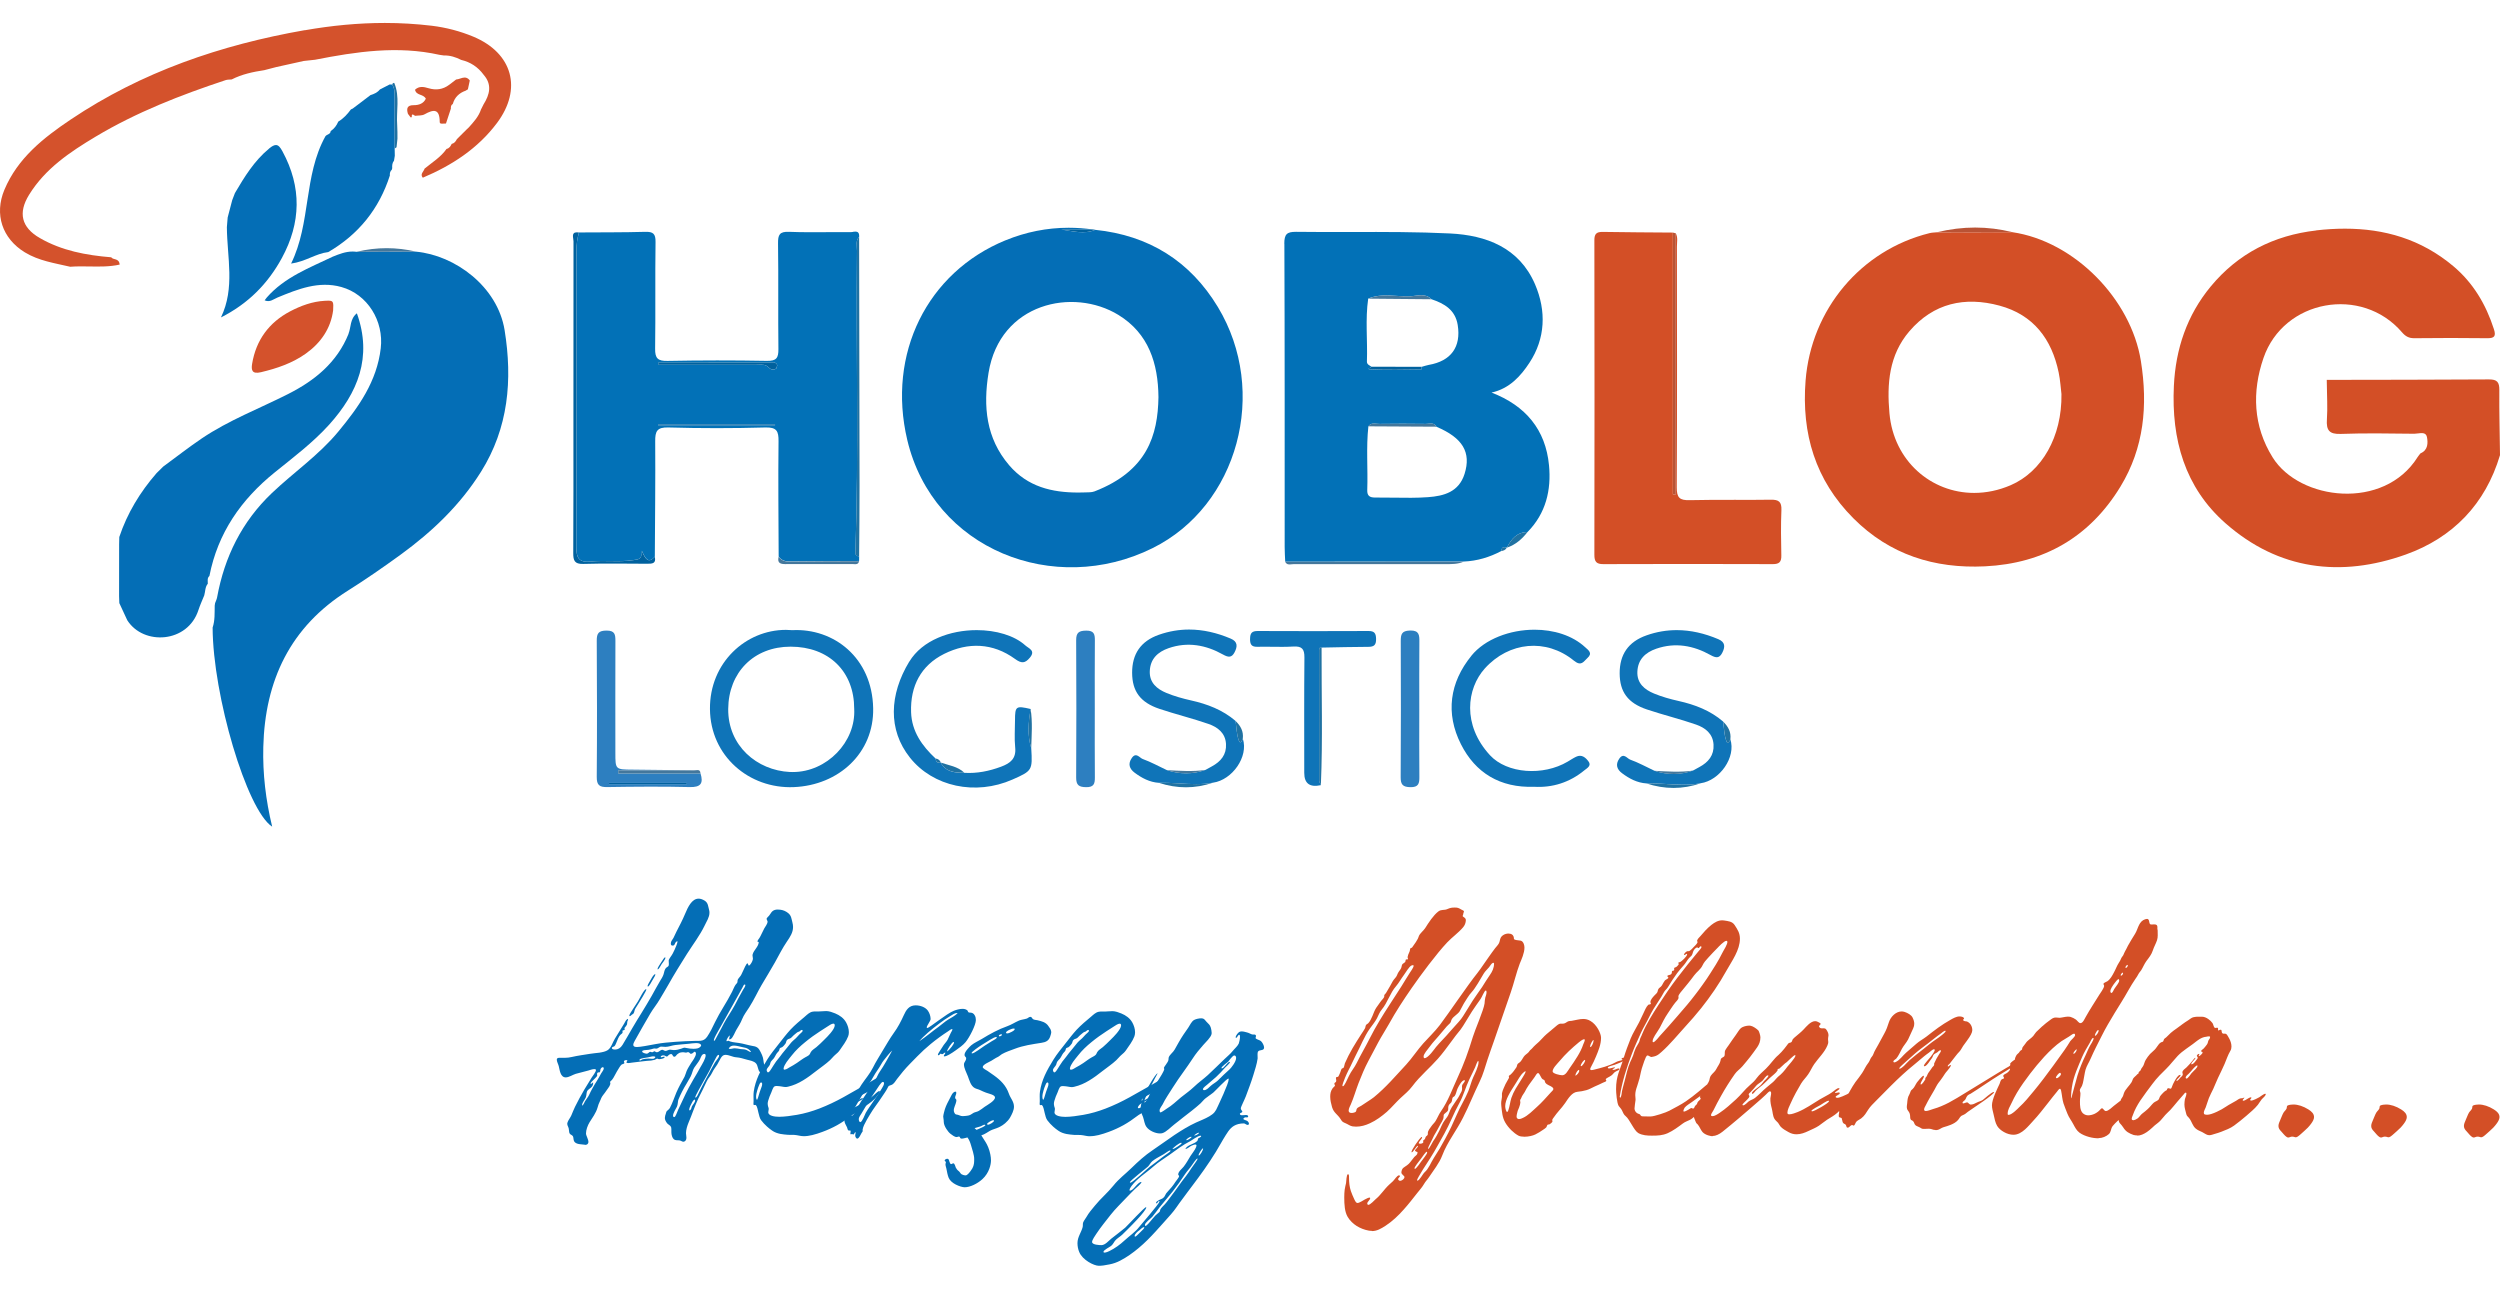 <?xml version="1.0" encoding="UTF-8"?>
<svg id="katman_1" xmlns="http://www.w3.org/2000/svg" xmlns:xlink="http://www.w3.org/1999/xlink" viewBox="0 0 600 310.14">
  <defs>
    <style>
      .cls-1 {
        fill: #d4522c;
      }

      .cls-2 {
        fill: #2d7fc0;
      }

      .cls-3 {
        fill: #b95335;
      }

      .cls-4 {
        fill: none;
      }

      .cls-5 {
        fill: #0f74b8;
      }

      .cls-6 {
        fill: #046eb6;
      }

      .cls-7 {
        fill: #2072a2;
      }

      .cls-8 {
        fill: #d34f26;
      }

      .cls-9 {
        fill: #44779b;
      }

      .cls-10 {
        fill: #0271b7;
      }

      .cls-11 {
        fill: #00619e;
      }

      .cls-12 {
        clip-path: url(#clippath);
      }
    </style>
    <clipPath id="clippath">
      <rect class="cls-4" x="0" width="600" height="310.14"/>
    </clipPath>
  </defs>
  <g class="cls-12">
    <path class="cls-10" d="M342.78,101.69c.73-.08,1.49-.16,1.96.73,6.35,2.68,8.37,6.16,6.76,11.3-1.38,4.38-4.99,5.32-8.76,5.6-2.7.2-5.42.16-8.13.12-1.51-.02-3.01-.04-4.52-.03-1.34.02-2-.38-1.95-1.81.18-5.08-.29-10.19.27-15.27.53-.79,1.27-.71,2-.63.23.02.45.04.67.04,3.69-.05,7.38-.06,11.06,0h.04c.19,0,.39-.02.6-.04M338.38,71.11c1.7-.06,3.63-.87,5.16.7,3.11,1.04,5.72,2.55,6.31,6.18.85,5.27-1.6,8.67-6.97,9.59-.57.1-1.12.31-1.68.46l-.06.64c-4.13.05-8.26.17-12.37-.04-.84-.05.23-.39.38-.63-.46-.33-1.11-.53-1.09-1.24.18-5.04-.42-10.09.31-15.11,2.23-.94,4.55-.8,6.85-.65.83.05,1.67.1,2.5.1.22,0,.43,0,.65-.01M308.25,58.52c.1,24.25.06,48.51.07,72.76,0,1.18.08,2.35.13,3.52,14.28,0,28.57-.02,42.85-.03,3.2-.13,6.19-1.03,9.01-2.52.08-.85.52-1.14,1.32-.82v-.15s.03.15.03.15c1.04-2.07,2.41-3.7,4.96-3.76,4.4-4.47,5.71-10.08,5.14-16-.81-8.52-5.59-14.3-13.79-17.45,4.36-.97,7.04-4.03,9.09-7.15,3.84-5.83,4.09-12.43,1.35-18.83-3.81-8.85-11.76-11.78-20.41-12.21-7.83-.38-15.68-.37-23.53-.35-4.43.01-8.86.02-13.29-.04h-.2c-2.11,0-2.76.55-2.75,2.88"/>
    <path class="cls-8" d="M555.9,55.31c-10.2,1.17-18.77,5.52-25.33,13.45-5.7,6.89-8.42,14.98-8.84,23.87-.61,12.77,2.58,24.33,12.41,32.97,12.74,11.21,27.68,13.05,43.26,7.48,11.26-4.03,19.1-12.08,22.6-23.85-.06-5.2-.21-10.39-.16-15.6.02-1.88-.5-2.59-2.49-2.57-12.97.09-25.95.08-38.93.11,0,.32.02.65.02.97.02,2.84.21,5.68.02,8.5-.18,2.62.55,3.61,3.36,3.5,5.86-.22,11.74-.1,17.61-.04.26,0,.56-.03.87-.08.94-.12,1.95-.25,2.17.88.26,1.34.29,3.14-1.55,3.9-.23.3-.49.58-.69.9-8.08,12.9-28.35,10.44-34.8.07-4.69-7.53-4.97-15.76-2.2-23.83,4.82-14.08,23.59-17.44,33.24-6.2.84.98,1.67,1.45,2.99,1.43,5.8-.06,11.6-.08,17.4,0,1.8.03,2.24-.46,1.67-2.2-1.91-5.92-4.97-11.1-9.77-15.12-7.73-6.48-16.54-8.97-25.97-8.97-2.27,0-4.57.14-6.9.41"/>
    <path class="cls-6" d="M79.9,61.58c-5.64,2.71-11.58,4.92-15.87,9.82l-.52.68c1.26.56,2.13-.28,3.08-.67,4.92-2.03,9.91-4.04,15.33-2.53,6.29,1.74,10.23,8.17,9.46,14.71-.93,7.95-5.29,14.08-10.19,20-4.66,5.64-10.69,9.76-15.93,14.74-7.2,6.85-11.39,15.33-13.16,25.05-.09.47-.31.91-.48,1.37l-.09.6c-.04,1.77.08,3.54-.5,5.26.04,16.18,8.17,43.83,14.29,47.79-1.55-6.43-2.29-12.72-2.13-19.11.4-15.98,6.46-28.85,20.34-37.56,4.32-2.71,8.51-5.63,12.63-8.62,7.57-5.5,14.27-11.9,19.27-19.87,6.6-10.52,7.61-22.06,5.67-34.03-1.71-10.46-11.91-17.94-21.25-18.81-4.76.02-9.53.03-14.28.04-.33-.05-.64-.07-.96-.07-1.66,0-3.19.6-4.72,1.22"/>
    <path class="cls-6" d="M242.2,111.66c-5.57-6.51-6.26-14.12-4.95-22.18,2.73-16.78,20.3-20.56,31.18-13.89,7.25,4.45,9.52,11.63,9.6,19.72-.15,9.13-2.66,17.7-15.34,22.62-.7.27-1.53.22-2.31.25-.53.02-1.07.03-1.6.03-6.31,0-12.14-1.37-16.58-6.55M241.3,57.68c-18.78,7.71-28.45,27.22-23.56,47.89,6.24,26.38,35.31,37.66,58.86,25.99,20.54-10.17,27.95-37.55,15.7-57.86-6.66-11.03-16.57-17.22-29.44-18.54-2.69,1.15-5.45.3-8.19-.08h7.66c-1.97-.28-3.92-.42-5.85-.42-5.2,0-10.27,1.01-15.19,3.03"/>
    <path class="cls-8" d="M453.47,99.22c-.64-7.13-.11-14.02,4.79-19.73,5.81-6.76,13.3-8.38,21.62-6.14,8.13,2.19,12.53,8.01,14.2,16.04.4,1.91.5,3.89.67,5.19.15,10.21-4.69,18.63-12.17,21.86-2.94,1.27-5.91,1.86-8.78,1.86-10.33,0-19.31-7.68-20.33-19.09M464.84,55.75c-.58.06-1.18.06-1.74.2-16.51,4.09-28.42,18.33-29.76,35.4-1,12.71,2.34,23.88,11.46,33.03,8.71,8.74,19.46,12.13,31.6,11.54,14.2-.69,25.18-7.09,32.53-19.17,5.63-9.27,6.59-19.42,4.88-30.12-2.37-14.83-15.95-28.74-30.88-30.91-6.03.01-12.06.02-18.08.04"/>
    <path class="cls-10" d="M157.92,101.85h28.09v.23s-28.09,0-28.09,0v-.23ZM186.55,87.65l-.21.76c-.65.48-1.33.33-1.85-.21-.89-.94-2.01-.64-3.05-.64-7.83-.02-15.66,0-23.48,0l.09-.57c8.92,0,17.83,0,26.74,0,.65,0,1.45-.2,1.76.66M204.69,55.67c-.2.03-.4.05-.57.05-1.89-.02-3.79,0-5.68,0-3.02.02-6.03.04-9.04-.08-2.34-.1-2.7.72-2.67,2.82.12,8.44-.01,16.88.09,25.32.02,2.11-.46,2.87-2.76,2.83-7.95-.15-15.9-.14-23.85.01-2.33.05-3.01-.62-2.98-2.93.12-8.53-.02-17.08.1-25.61.03-2-.59-2.49-2.48-2.44-5.29.15-10.59.11-15.89.15-.43,1.41-.6,2.84-.6,4.33.03,23.68.06,47.35-.04,71.02-.01,2.76.6,3.94,3.54,3.63,1.53-.17,3.08-.14,4.62-.12,1.78.03,3.57.06,5.36-.21,1.34-.2,2.28-.09,2.21-2.25.84,1.89,1.54,3.18,3.11,1.4.04-9.22.16-18.44.09-27.66-.02-2.42.41-3.42,3.17-3.34,7.75.22,15.51.22,23.25,0,2.76-.08,3.21.89,3.18,3.33-.11,9.22,0,18.44.03,27.66.64.83,1.43,1.17,2.52,1.15,5.6-.08,11.19-.08,16.79-.1,0-.35,0-.71.01-1.06-.48-.13-.93-.24-.91-.91.85-24.14.13-48.29.39-72.44.01-1.13-.42-2.38.52-3.38.06-1.04-.38-1.26-.91-1.26-.19,0-.39.03-.59.06"/>
    <path class="cls-8" d="M382.65,57.67c.04,25.16.05,50.32,0,75.48,0,1.62.45,2.25,2.15,2.24,13.56-.05,27.13-.05,40.69,0,1.55,0,2.06-.54,2.03-2.07-.08-3.63-.13-7.28.02-10.9.08-1.99-.64-2.52-2.53-2.49-2.86.05-5.71.04-8.57.03-3.64,0-7.27-.01-10.9.08-2.45.07-3.13-.6-3.12-3.08.11-19.26.06-38.52.04-57.79,0-1.06.28-2.16-.27-3.18v62.66h-.7s0-62.83,0-62.83c-5.6-.05-11.2-.06-16.8-.16h-.11c-1.4,0-1.94.46-1.93,2.01"/>
    <path class="cls-6" d="M83.67,80.08c-2.79,6.95-8.17,11.28-14.57,14.51-6.92,3.5-14.21,6.27-20.67,10.63-3.16,2.14-6.18,4.5-9.26,6.76-.53.53-1.06,1.05-1.6,1.58-3.95,4.54-7.02,9.59-8.94,15.32-.01.59-.03,1.18-.04,1.78,0,4.13-.01,8.27-.01,12.41.02.56.04,1.12.06,1.68.63,1.37,1.26,2.73,1.9,4.1,3.9,6.15,14.52,5.5,17.08-2.43.39-1.21.93-2.35,1.4-3.53.27-.94.18-1.98.85-2.8.02-.64-.2-1.34.39-1.86,2.01-10.3,7.6-18.34,15.67-24.85,4.5-3.64,9.16-7.14,13.05-11.44,6.89-7.65,10.44-16.22,6.67-26.75-1.69,1.36-1.37,3.33-2.01,4.9"/>
    <path class="cls-1" d="M73.13,7.24c-20.11,3.53-39.12,10-56.18,21.46-6.53,4.39-12.71,9.25-15.9,16.86-2.45,5.86-.53,11.68,4.91,15,3.36,2.05,7.17,2.59,10.89,3.46,1.52-.12,3.06-.09,4.6-.07,2.43.04,4.87.09,7.27-.45-.15-1.61-1.53-1.05-2.03-1.75-6-.49-11.85-1.57-17.15-4.63-4.41-2.55-5.24-6.03-2.57-10.36,3.88-6.3,9.84-10.29,15.99-13.97,9.8-5.86,20.39-9.98,31.19-13.56.45-.15.97-.11,1.45-.16,2.47-1.26,5.12-1.82,7.83-2.23.96-.25,1.92-.5,2.89-.75,2.19-.49,4.39-.97,6.59-1.46l2.69-.29c9.9-1.94,19.82-3.43,29.88-1.18.35.05.69.1,1.03.15,1.49-.04,2.87.4,4.18,1.07,2.22.52,4,1.7,5.35,3.52h-.01c2.13,2.39,1.51,4.78,0,7.19-.2.39-.39.79-.59,1.18-.57,1.71-1.75,2.99-2.92,4.3l-.5.47c-.79.79-1.59,1.58-2.38,2.37-.27.55-.61.98-1.24,1.13-.26.55-.57,1.06-1.23,1.2-1.39,2-3.46,3.23-5.28,4.74h0c-.19.72-1.16,1.28-.42,2.17,6.98-2.95,13.21-7,17.79-13.11,6.17-8.22,3.76-16.81-5.68-20.75-3.18-1.32-6.5-2.19-9.94-2.61-3.77-.45-7.53-.67-11.27-.67-6.43,0-12.83.63-19.22,1.75"/>
    <path class="cls-6" d="M91.19,21.48l-.04.02c-.58.72-1.39,1.06-2.24,1.33-1.42,1.07-2.83,2.15-4.25,3.22l-.44.21c-.85,1.15-1.79,2.19-3.04,2.93h0c-.39.94-.97,1.71-1.82,2.27-.03.8-.91.76-1.26,1.24-5.27,9.5-3.44,20.8-8.24,30.56,3.49-.48,5.94-2.42,8.92-2.76,7.28-4.24,12.21-10.36,14.79-18.39-.06-.53.06-1,.46-1.38l.1-.36c-.04-.64,0-1.28.43-1.81.06-.39.12-.78.19-1.17-.01-.58-.02-1.16-.03-1.75-.01-4.08-.03-8.17-.01-12.25,0-1.08.02-2.14-.59-3.09l-.6-.03c-.77.4-1.56.8-2.34,1.2"/>
    <path class="cls-5" d="M189.59,185.28c-7.96-.39-14.88-6.32-14.82-15.1.06-8.82,6.17-14.98,14.97-14.98,9.19,0,15.28,5.95,15.27,14.93.42,7.92-6.55,15.16-14.74,15.16-.23,0-.45,0-.68-.02M170.39,170.16c.09,11.3,9.41,19.18,20.09,18.75,10.84-.43,19.3-8.23,19.08-18.94-.24-12.16-9.5-19.24-19.4-18.73-.52-.04-1.04-.07-1.55-.07-9.63,0-18.31,7.87-18.22,18.99"/>
    <path class="cls-5" d="M225.79,183.04s.02,0,.03,0l-.05-.03s.01.02.02.03M218.23,158.77c-4.8,7.93-5.15,16.38.15,23.05,5.55,7,15.76,9.18,24.61,5.27,4.76-2.1,4.82-2.21,4.51-7.5-.97-3.13-.69-6.28-.14-9.43-3.55-.82-3.75-.69-3.76,2.72,0,2.15-.18,4.33.04,6.46.3,2.73-1.16,3.84-3.39,4.67-2.85,1.06-5.75,1.65-8.79,1.47-2.24,0-4.4-.16-5.67-2.42-.76.11-1.18-.21-1.24-1-3.24-3.03-5.73-6.48-5.89-11.12-.21-6.28,2.36-11.23,7.94-14.01,5.72-2.84,11.65-2.67,17,1.21,1.55,1.13,2.39,1.1,3.56-.29,1.46-1.72-.26-2.21-1.08-2.95-2.64-2.39-7.05-3.67-11.67-3.67-6.32,0-13.05,2.39-16.18,7.57"/>
    <path class="cls-5" d="M278.17,152.33c-4.43,1.55-6.47,4.65-6.46,9.14.02,4.43,1.95,7.11,6.54,8.65,3.9,1.31,7.92,2.28,11.8,3.63,2.18.76,4.04,2.16,4.19,4.8.15,2.56-1.24,4.22-3.39,5.38-.51.28-1.03.56-1.54.85-3.08,1.08-6.17,1.08-9.26.05-1.93-.91-3.81-1.95-5.8-2.67-.74-.26-1.58-1.74-2.62-.24-1,1.45-.53,2.61.66,3.51,1.72,1.29,3.61,2.3,5.84,2.45,1.64-.05,3.28.05,4.91.15,2.7.16,5.41.32,8.11-.19,4.57-.65,8.55-6.23,7.13-10.56-.2.49-.58,1.46-.97.4-.54-1.45-.54-3.09-.77-4.65-3.1-2.66-6.76-4.05-10.69-4.93-2-.45-4.01-1.01-5.9-1.79-2.27-.94-4.12-2.45-4-5.25.12-2.93,1.92-4.61,4.54-5.51,4.57-1.57,8.93-.76,13.02,1.53,1.27.71,2.09.82,2.79-.53.71-1.38.8-2.56-.94-3.29-3.29-1.39-6.61-2.17-9.97-2.17-2.4,0-4.81.4-7.24,1.25"/>
    <path class="cls-5" d="M353.15,157.37c-5.25,6.44-6.26,13.83-2.53,21.23,3.46,6.87,9.37,10.52,17.59,10.23,4.35.25,8.49-1.02,12.05-3.96.6-.49,1.76-1.08.99-2.11-.67-.91-1.62-1.8-2.98-1.14-.7.33-1.35.78-2.02,1.17-5.92,3.51-14.57,2.88-18.64-1.52-6.74-7.3-5.58-16.03-1.26-20.83,5.8-6.44,14.73-7.31,21.38-1.89,1.8,1.46,2.3.24,3.25-.62,1.31-1.17.28-1.85-.52-2.58-3.12-2.89-7.62-4.22-12.17-4.22-5.9,0-11.9,2.24-15.16,6.25"/>
    <path class="cls-2" d="M146.17,187.91h18.66v.28s-18.67,0-18.67,0v-.28ZM145.52,151.34c-1.85.02-2.31.65-2.3,2.41.07,10.9.09,21.8,0,32.7-.02,1.99.64,2.48,2.54,2.45,6.58-.1,13.17-.16,19.74,0,2.7.07,3.36-.89,2.63-3.27h-19.74v-.75h18.19c-4.9-.06-9.8-.13-14.71-.17-4.18-.03-4.18,0-4.18-4.05,0-8.94-.03-17.88.01-26.81.01-1.6-.16-2.51-2.09-2.51h-.08Z"/>
    <path class="cls-5" d="M300.01,153.31c-.01,1.38.36,1.97,1.81,1.92,1.18-.03,2.36-.02,3.54,0,1.67.02,3.34.04,5-.06,2.07-.13,2.72.55,2.7,2.62-.09,9.24-.04,18.47-.04,27.7q0,3.84,4.01,2.94c-.15-.36-.41-.71-.41-1.06-.02-10.46-.02-20.92-.01-31.37l.13-.53.47-.05c3.73-.06,7.46-.18,11.19-.18,1.4,0,1.88-.47,1.86-1.89-.02-1.36-.4-1.92-1.84-1.91-8.84.04-17.69.04-26.53,0h-.03c-1.39,0-1.83.48-1.84,1.88"/>
    <path class="cls-2" d="M260.69,151.35c-1.75.02-2.42.47-2.41,2.3.06,10.98.06,21.97,0,32.95-.01,1.83.64,2.3,2.4,2.32,1.81.02,2.1-.78,2.09-2.3-.05-5.39-.02-10.79-.02-16.18s-.03-11.18.02-16.77c.01-1.5-.24-2.32-2.03-2.32h-.05Z"/>
    <path class="cls-2" d="M338.36,151.33c-1.96.06-2.18.91-2.18,2.53.05,10.89.05,21.77-.02,32.66-.01,1.78.51,2.36,2.31,2.4,2.01.05,2.2-.92,2.18-2.52-.06-5.39-.02-10.79-.02-16.18s-.03-10.79.02-16.18c.02-1.61-.05-2.72-2.1-2.72-.06,0-.12,0-.19,0"/>
    <path class="cls-1" d="M109.47,19.08c-.56.42-1.11.85-1.66,1.27-1.52,1.14-3.16,1.36-4.97.82-1.11-.34-2.27-.57-3.24.37.34,1.46,1.96.95,2.6,2.14-.52,1.14-1.63,1.57-2.9,1.56-1.6-.01-1.78.8-1.4,2.07l.61.81.07.06.25-.07c-.09-1.01.38-.57.79-.31.76-.11,1.63-.01,2.26-.36,2.21-1.24,3.64-1.38,3.65,1.83,0,.47.47.43.94.39.2-.02.4-.03.56-.01h0c.39-1.19.79-2.39,1.18-3.59-.03-.45.03-.86.46-1.11.45-1.61,1.52-2.63,3.07-3.18l.55-.33c.15-.7.3-1.4.45-2.09l-.06-.13c-.38-.46-.77-.61-1.17-.61-.67,0-1.36.43-2.04.47"/>
    <path class="cls-11" d="M137.64,57.91c-.03,15.02-.02,30.04-.02,45.06,0,9.92.02,19.83-.04,29.75-.01,1.77.28,2.68,2.39,2.62,5.11-.15,10.22-.06,15.32-.04,1.2,0,2.26,0,1.85-1.69-1.57,1.78-2.27.49-3.11-1.4.07,2.16-.87,2.05-2.21,2.25-1.79.27-3.58.24-5.35.21-1.54-.02-3.09-.05-4.62.11-2.94.32-3.55-.87-3.54-3.63.1-23.67.07-47.34.04-71.02,0-1.49.18-2.92.6-4.33-.19-.03-.35-.04-.5-.04-1.43,0-.81,1.35-.81,2.15"/>
    <path class="cls-7" d="M205.67,60.24c-.26,24.15.46,48.3-.39,72.45-.02.67.43.79.91.91.04-5.69.11-11.37.1-17.05-.02-19.9-.07-39.79-.1-59.69-.94,1.01-.51,2.25-.52,3.38"/>
    <polygon class="cls-3" points="401.5 118.66 402.19 118.65 402.19 55.99 401.5 55.82 401.5 118.66"/>
    <path class="cls-9" d="M308.44,134.81c.36.76.98.69,1.56.62.17-.02.34-.04.51-.04,12.15.02,24.3.02,36.45,0,1.45,0,2.94.03,4.32-.59-14.28,0-28.56.01-42.84.02"/>
    <path class="cls-7" d="M316.72,155.45l-.13.53c-.01,10.46-.01,20.91.01,31.37,0,.35.27.71.41,1.06.47-11,.13-22.01.17-33.01l-.47.05Z"/>
    <path class="cls-3" d="M464.85,55.75c6.02-.01,12.05-.02,18.08-.04-2.97-.74-5.93-1.1-8.9-1.1s-6.12.38-9.18,1.13"/>
    <path class="cls-9" d="M85.58,60.43c4.76-.02,9.52-.02,14.29-.04-2.36-.55-4.72-.83-7.08-.83s-4.81.29-7.21.87"/>
    <path class="cls-9" d="M167.03,184.85c-.16.02-.32.04-.46.03h-18.19v.75s19.74,0,19.74,0c-.04-.67-.33-.81-.69-.81-.13,0-.26.01-.4.03"/>
    <path class="cls-9" d="M188.67,135.38c2.7-.01,5.4-.01,8.11-.01s5.15,0,7.73,0c.11,0,.24,0,.37.02.53.05,1.11.1,1.3-.71-5.6.03-11.19.02-16.79.1-1.1.01-1.88-.32-2.52-1.15-.4,1.6.53,1.77,1.8,1.76"/>
    <path class="cls-7" d="M283.06,188.02c-1.64-.1-3.29-.2-4.93-.14,4.35,1.43,8.69,1.44,13.02-.04-2.7.51-5.4.35-8.1.19"/>
    <path class="cls-7" d="M94.13,20.3c.61.96.59,2.02.59,3.09-.02,4.08,0,8.17,0,12.25l.45-.29c.07-.69.14-1.37.22-2.06-.01-1.08.02-2.16-.06-3.23-.27-3.38.69-6.85-.71-10.16l-.15.05-.13-.08-.22.43Z"/>
    <path class="cls-7" d="M361.65,131.44c2.08-.69,3.64-2.07,4.96-3.76-2.55.06-3.93,1.69-4.96,3.76"/>
    <path class="cls-7" d="M231.45,185.46c-1.59-1.52-3.73-1.77-5.69-2.45,1.26,2.29,3.44,2.45,5.69,2.45"/>
    <path class="cls-9" d="M280.06,184.83c3.09,1.04,6.18,1.04,9.26-.05-3.08.45-6.17.22-9.26.05"/>
    <path class="cls-7" d="M297.31,177.68c.39,1.05.77.09.96-.41.22-1.74-.53-3.08-1.74-4.24.24,1.56.24,3.2.77,4.65"/>
    <path class="cls-5" d="M395.18,152.48c-4.43,1.55-6.48,4.65-6.46,9.14.02,4.42,1.95,7.11,6.54,8.65,3.9,1.31,7.92,2.28,11.8,3.63,2.18.76,4.04,2.16,4.19,4.81.15,2.56-1.24,4.22-3.39,5.38-.51.28-1.03.56-1.54.84-3.08,1.08-6.17,1.08-9.26.05-1.93-.91-3.81-1.95-5.81-2.67-.74-.26-1.58-1.74-2.62-.24-1,1.45-.53,2.61.66,3.5,1.72,1.29,3.61,2.3,5.84,2.45,1.64-.05,3.28.05,4.92.15,2.7.16,5.4.33,8.1-.19,4.57-.65,8.55-6.23,7.13-10.56-.2.49-.58,1.46-.96.4-.54-1.44-.54-3.09-.77-4.65-3.1-2.66-6.76-4.05-10.68-4.93-2.01-.45-4.01-1.01-5.9-1.79-2.27-.94-4.12-2.45-4-5.25.12-2.93,1.92-4.61,4.54-5.51,4.58-1.57,8.93-.76,13.03,1.53,1.28.71,2.09.82,2.79-.53.71-1.38.8-2.56-.94-3.29-3.29-1.39-6.61-2.17-9.97-2.17-2.4,0-4.81.39-7.24,1.25"/>
    <path class="cls-7" d="M400.06,188.17c-1.64-.1-3.28-.19-4.91-.14,4.35,1.43,8.69,1.45,13.02-.04-2.7.51-5.41.35-8.11.19"/>
    <path class="cls-9" d="M397.07,184.99c3.09,1.04,6.18,1.04,9.26-.05-3.09.45-6.17.22-9.26.05"/>
    <path class="cls-7" d="M414.33,177.84c.39,1.06.76.09.96-.4.22-1.74-.53-3.09-1.74-4.25.24,1.57.24,3.21.78,4.65"/>
    <path class="cls-7" d="M247.49,179.58c.1-3.15.35-6.29-.14-9.43-.55,3.15-.82,6.3.14,9.43"/>
    <path class="cls-11" d="M254.67,55.07c2.74.38,5.5,1.24,8.19.08l-.53-.08h-7.66Z"/>
    <path class="cls-7" d="M360.29,132.26c.55-.09,1.06-.25,1.32-.82-.22-.08-.4-.13-.57-.13-.45,0-.7.32-.76.95"/>
    <path class="cls-7" d="M225.81,183.04c-.23-.58-.64-.92-1.27-1,.06.8.49,1.12,1.27,1"/>
    <path class="cls-9" d="M342.78,101.69c-.22.02-.44.05-.64.04-3.69-.06-7.38-.05-11.06,0-.22,0-.44-.02-.67-.04-.73-.08-1.47-.15-2,.63,5.44.03,10.89.06,16.33.09-.34-.64-.82-.78-1.34-.78-.2,0-.41.02-.62.04"/>
    <path class="cls-9" d="M338.38,71.11c-1.05.04-2.1-.03-3.16-.09-2.3-.15-4.61-.29-6.84.66,5.05.04,10.11.09,15.16.14-.74-.76-1.58-.96-2.44-.96-.91,0-1.85.23-2.72.26"/>
    <path class="cls-11" d="M328.77,88.63c4.11.21,8.24.09,12.37.05l.06-.64c-4.02-.01-8.03-.02-12.05-.03-.15.23-1.22.58-.38.62"/>
    <path class="cls-11" d="M184.78,86.99c-8.91-.02-17.83-.01-26.74-.01l-.09.57c7.83,0,15.66,0,23.49,0,.2,0,.41,0,.62-.02.85-.04,1.7-.09,2.43.66.52.54,1.2.69,1.84.21l.21-.76c-.21-.58-.65-.67-1.11-.67-.22,0-.44.02-.65.02"/>
    <polygon class="cls-11" points="157.92 101.85 157.93 102.08 186.02 102.08 186.01 101.85 157.92 101.85"/>
    <path class="cls-6" d="M64.57,35.67c-3.57,2.95-5.89,6.77-8.18,10.65-.22.57-.44,1.14-.66,1.72-.36,1.39-.72,2.77-1.09,4.16-.06.77-.13,1.54-.19,2.32.05,7.23,2,14.57-1.42,21.66,6.55-3.3,11.28-8.12,14.62-14.26,4.6-8.46,4.8-17.01.14-25.6-.53-.98-.97-1.51-1.57-1.51-.43,0-.96.27-1.65.85"/>
    <path class="cls-1" d="M77.96,72.19c-3,.16-5.77,1.19-8.36,2.55-5.05,2.67-8.14,6.88-9.09,12.56-.26,1.58,0,2.53,2.12,2.03,3.85-.91,7.54-2.17,10.76-4.46,3.65-2.6,6-6.09,6.56-10.36.11-1.99.08-2.35-1.15-2.35-.23,0-.51.01-.83.03"/>
    <polygon class="cls-11" points="146.17 187.91 146.16 188.19 164.83 188.19 164.83 187.91 146.17 187.91"/>
    <path class="cls-6" d="M181.67,263.94c-.09,0-.21-.27-.21-.73s.12-.98.27-1.48c.13-.49.31-.95.44-1.26.06-.12.22-.68.5-.68.19,0,.25.18.25.39,0,.22-.07.49-.12.61-.15.43-.31.85-.46,1.28-.15.43-.28.86-.4,1.32-.12.4-.21.56-.28.56M184.33,257.38c-.13,0-.33-.3-.33-.55,0-.43.59-.89.76-1.28.12-.3.12-.55.31-.82.15-.24.39-.42.57-.64.36-.43.52-.96.86-1.38.21-.25.39-.37.52-.67.09-.24.01-.34.22-.52.07-.07.37-.13.46-.19.25-.16.68-.64.83-.89.22-.39.12-.7.5-.96.25-.18.56-.18.83-.4.22-.19.43-.43.65-.64.24-.19.46-.4.7-.58.27-.22.46-.21.65-.31.12-.09.41-.39.61-.37.07,0,.16.03.16.25,0,.18-.37.44-.82.88-.27.27-.58.67-.83.89-.49.42-.97.83-1.34,1.32-.59.79-1.25,1.5-1.85,2.27-.19.24-.37.49-.55.74-.33.46-.65.77-.98,1.23-.4.55-.79,1.23-1.16,1.79-.15.21-.46.82-.79.82M188.33,256.73c-.16,0-.27-.06-.27-.28,0-.44.49-1.22.73-1.57.39-.56.83-1.07,1.25-1.6.93-1.19,2-2.19,3.18-3.15.58-.49,1.2-.95,1.82-1.41.59-.43,1.19-.83,1.79-1.22.65-.41,1.31-.85,1.96-1.26.19-.13.82-.57,1.22-.57.19,0,.33.11.33.42,0,.48-.44,1.16-1.01,1.85-.5.59-1.08,1.2-1.57,1.66-.59.58-1.17,1.17-1.81,1.7-.47.4-1.08.7-1.37,1.23-.16.31-.18.5-.52.77-.24.18-.51.3-.76.44-.73.4-1.35.91-2.03,1.36-.58.4-1.19.74-1.79,1.07-.27.13-.74.53-1.14.53M192.83,272.69c.71,0,1.41-.1,2.11-.27.82-.19,1.63-.47,2.42-.76,1.22-.44,2.42-.99,3.56-1.62,1.16-.65,2.25-1.4,3.29-2.19.52-.41,1.13-.67,1.68-1.05.56-.39,1.1-.83,1.65-1.23,1.19-.81,2.27-1.5,3.1-2.71.13-.19.52-.62.52-.85,0-.12-.04-.16-.12-.16-.33,0-1.22.9-1.45,1.11-.99.86-2.14,1.44-3.25,2.12-.28.18-.54.37-.85.5-.18.07-.71.38-.85.38-.19,0-.27-.06-.25-.16.01-.16.19-.5.49-.76.4-.33.98-.6,1.19-.7.3-.16.93-.46,1.07-.74-.04-.01-.09-.03-.15-.03-.21,0-.45.13-.68.28-.24.13-.55.31-.76.31-.13,0-.27-.04-.27-.16,0-.19.5-.47.67-.59.48-.39.89-.64,1.44-.9.24-.12.59-.28.92-.48.34-.21.65-.42.8-.64.34-.42.55-.73,1.01-1.07.58-.42,1.2-.74,1.82-1.1.15-.09,1.2-.58,1.2-.86,0-.1-.13-.13-.24-.13-.15,0-.34.04-.47.04-.1,0-.22-.01-.22-.1,0-.19.89-.52.89-.71,0-.13-.1-.15-.1-.36.01-.19.09-.36.09-.46.01-.09-.03-.13-.21-.13-.28,0-1.17.78-1.34,1.1-.06.1-.01.27-.09.37-.18.24-.71.56-1.2.86-.99.62-2.02,1.2-3.04,1.78-1.59.92-3.2,1.81-4.8,2.72-1.84,1.02-3.77,1.94-5.76,2.71-1.75.67-3.53,1.19-5.37,1.51-1.23.22-3.01.47-4.27.47-1.08,0-2.62-.22-2.62-1.08,0-.24.1-.5.1-.73.01-.4-.06-.31-.12-.59-.07-.28-.12-.5-.12-.73,0-.21.03-.42.1-.68.19-.71.48-1.39.79-2.08.07-.18.16-.44.27-.71.13-.3.28-.59.49-.7.12-.07.3-.09.52-.09.41,0,.95.09,1.2.13.37.06.62.12.92.12.18,0,.39-.03.62-.09,1.29-.3,2.45-.83,3.53-1.48,1.14-.68,2.19-1.48,3.25-2.31,1.08-.85,2.27-1.63,3.28-2.58.45-.42.79-.9,1.26-1.29.41-.34.76-.65,1.07-1.1.71-1.04,1.57-2.14,2.02-3.34.11-.3.16-.62.16-.97,0-.8-.28-1.66-.64-2.31-.58-1.07-1.56-1.75-2.64-2.2-.61-.25-1.44-.56-2.14-.56-.79,0-1.16.09-1.75.09h-.71c-.33,0-.62,0-.86.06-.68.13-1.25.68-1.76,1.13-.61.5-1.22,1.02-1.81,1.54-.59.52-1.17,1.07-1.72,1.65-.95,1.04-1.83,2.19-2.69,3.29-.99,1.28-2.02,2.49-2.86,3.86-.77,1.25-1.5,2.49-2.09,3.8-.55,1.23-.96,2.52-1.16,3.9-.1.76-.04,1.5-.04,2.26,0,.19-.03.47-.03.68,0,.18.04.3.15.3.13,0,.21-.04.3-.04.03,0,.06.01.09.03.21.18.34.5.43.88.1.36.16.76.24,1.02.16.58.28,1.28.64,1.75.43.56.89,1.07,1.4,1.51.37.34.77.65,1.2.95.62.45,1.29.67,2,.82.59.12,1.22.16,1.85.22.25.01.49.01.74.01h.22c.4,0,.8,0,1.2.09.55.1,1.02.22,1.56.22M165.52,266.49c-.07,0-.12-.06-.12-.19,0-.21.12-.53.28-.89.15-.34.34-.7.52-1.01.12-.22.36-.5.51-.5.07,0,.12.06.12.22,0,.22-.13.47-.31.73-.18.27-.4.53-.49.74-.07.15-.1.41-.16.55-.09.19-.24.34-.34.36M139.75,265.32s-.04-.01-.04-.1c0-.64.65-1.26.88-1.84.13-.31.15-.68.19-1.02.04-.25.1-.49.27-.68.16-.19.4-.36.62-.52.3-.24.58-.51.65-.94.03-.16.04-.27.04-.33,0-.08-.01-.1-.03-.1-.09,0-.31.33-.5.33-.07,0-.1-.03-.1-.09.01-.19.58-.76,1.08-1.23.3-.28.52-.55.52-.71,0-.15-.04-.24-.04-.34,0-.09.03-.19.16-.33.04-.04.09-.06.13-.06.07,0,.15.03.22.03.06,0,.13-.04.21-.18.07-.16.07-.37.07-.41,0-.31.34-.67.58-.68.13,0,.24.09.24.36-.01.31-.49.89-.64,1.16-.3.55-.59,1.1-.92,1.62-.4.65-.79,1.26-1.14,1.91-.28.49-.55,1.01-.79,1.56-.27.58-.68,1.02-1.01,1.57-.07.12-.46,1.04-.65,1.04M153.58,254.52c-.07,0-.12-.02-.12-.09,0-.22.28-.33.42-.36.37-.1.65-.15,1.62-.3.31-.04.9-.25,1.26-.25s.52.07.52.19c0,.1-.1.21-.3.33-.1.06-.25.08-.43.08-.3,0-.64-.06-.9-.06-.34,0-1.04.06-1.48.19-.12.06-.42.27-.58.27M166.94,263.43s-.09-.02-.09-.13.34-.8.82-1.68c.4-.74.89-1.62,1.34-2.4.59-1.07,1.1-1.96,1.19-2.14.49-.99.96-1.99,1.5-2.97.1-.21.46-.94.73-.94.1,0,.16.06.16.15,0,.27-.19.58-.41.88-.21.28-.45.56-.61.83-.31.58-.64,1.17-.98,1.75-.59,1.05-1.14,2.14-1.72,3.2-.4.77-.8,1.53-1.16,2.3-.04.12-.49,1.13-.76,1.14M161.86,268.1c-.27,0-.34-.15-.33-.39.03-.56.65-1.6.92-2.08.13-.27.18-.58.22-.89.04-.34.07-.68.21-.98.25-.61.53-1.22.83-1.8.34-.67.7-1.31,1.08-1.91.31-.52.65-1.11.95-1.66.22-.4.33-.82.47-1.22.1-.33.22-.64.42-.95.43-.65.99-1.28,1.35-1.97.19-.4.43-1.31,1.05-1.31.24,0,.33.15.33.39,0,.34-.22.86-.46,1.37-.3.59-.64,1.16-.76,1.36-.53,1.01-1.13,1.99-1.71,2.98-.37.65-.74,1.31-1.1,1.96-.5.95-.96,1.9-1.41,2.88-.39.81-.77,1.65-1.16,2.46-.24.49-.61,1.75-.92,1.75M180.13,252.48c-.21,0-.77-.42-1.07-.52-.42-.16-.9-.12-1.34-.18-.46-.07-.93-.19-1.39-.19-.39,0-.73.15-1.07.15-.12,0-.24-.01-.37-.07.27-.56.73-.73,1.26-.73.68,0,1.45.27,2.09.39.53.09.98.18,1.42.5.04.03.59.46.56.61-.01.03-.04.04-.1.04M155.17,252.88c-.19,0-1.05-.19-1.05-.52,0-.39.96-.33,1.5-.4.49-.06.83-.19,1.16-.28.3-.09.49-.01.71-.01.47,0,.77-.48,1.19-.48.37,0,.67.06,1.04.06.76,0,1.54-.35,2.33-.44,1.1-.13,2.2-.21,3.29-.31.45-.04,1.11-.16,1.72-.16.34,0,.67.04.9.16.22.12.31.25.31.39,0,.31-.52.64-.9.73-.3.06-.62.09-.96.09-.55,0-1.13-.07-1.6-.18-.24-.06-.39-.09-.5-.09-.25,0-.39.09-.79.24-.52.19-1.2.34-1.78.34-.3,0-.79-.1-.92-.1-.39,0-.76.3-1.07.3-.34,0-.56-.27-.8-.27-.46,0-.79.59-1.32.59-.21,0-.46-.24-.55-.24-.16,0-.36.25-.58.25-.13,0-.28-.12-.43-.12-.28,0-.42.44-.9.46h.01ZM151.13,243.88c.1.01.27-.1.46-.31.18-.18.37-.18.49-.39.19-.33.18-.76.39-1.11.12-.19,1.04-1.63,1.76-2.85.49-.83.89-1.56.89-1.72,0-.06-.03-.09-.07-.09-.48,0-1.66,2.48-1.93,2.89-.3.47-.7,1.07-1.07,1.65-.53.8-1.01,1.54-1.01,1.77,0,.1.03.15.09.16M171.41,249.8c-.07,0-.09-.1-.09-.15,0-.25.4-1.04.5-1.23.37-.71.8-1.39,1.19-2.11,1.01-1.85,2.05-3.69,3.09-5.53.71-1.26,1.41-2.52,2.11-3.8.09-.16.28-.7.5-.7.13,0,.18.08.18.17,0,.31-.46.95-.55,1.1-.73,1.22-1.35,2.49-2.02,3.74-.8,1.5-1.81,2.86-2.6,4.35-.43.8-.79,1.6-1.25,2.37-.15.25-.52,1.01-.77,1.44-.16.28-.22.36-.3.36M155.51,236.77c.16,0,.44-.43.55-.61.28-.45.52-.92.79-1.36.13-.22.43-.71.43-.91,0-.03-.03-.1-.06-.1-.04,0-.15.06-.33.25-.25.25-.53.77-.83,1.29-.31.53-.64,1.07-.64,1.31,0,.09.03.13.1.13h-.01ZM157.87,232.65c.24,0,.82-1.08.9-1.23.13-.22.92-1.14.92-1.51,0-.12-.03-.16-.07-.16-.16-.01-.52.58-.92,1.19-.3.43-.89,1.35-.89,1.6,0,.07,0,.12.06.12M140.67,274.73c.3,0,.55-.34.55-.64,0-.68-.58-1.54-.58-2.05,0-.88.4-1.94.86-2.7.34-.55.71-1.1,1.05-1.65.35-.59.68-1.22.87-1.9.15-.53.3-1.01.56-1.5.16-.3.19-.46.33-.77.25-.56.8-1.1,1.14-1.65.22-.39.89-1.11.98-1.56.01-.07.06-.18.06-.28,0-.15-.07-.25-.07-.33,0-.18.25-.28.45-.52.3-.39.37-.53.61-.97.37-.7.76-1.41,1.19-2.06.16-.24.31-.49.54-.67.15-.1.53-.15.62-.28.02-.04.03-.07.03-.1,0-.12-.12-.19-.12-.31,0-.21.19-.36.56-.36.21,0,.28.05.27.1,0,.13-.24.33-.24.4,0,.16.24.21.47.21.31,0,.68-.09.82-.1.95-.1,1.87-.22,2.8-.34l.93-.1c.71-.01,1.11-.07,1.78-.24.12-.02.42-.27.58-.28.13-.02.3.12.43.13.3,0,1.35-.15,1.37-.46.01-.12-.04-.16-.13-.16-.18,0-.52.18-.7.16-.06-.01-.1-.04-.1-.1,0-.24.37-.36.62-.36.51,0,.49.28.86.28.19,0,.36-.37.62-.49.16-.07.28-.1.39-.1.43,0,.3.64.79.64.36,0,.47-.53.93-.76.36-.3.83-.31,1.26-.31.28,0,.39.1.61.09.13,0,.27-.12.42-.12.48,0,.46.4.74.4.1,0,.24-.04.43-.16.16-.1.31-.33.47-.34.16-.01.3.22.31.42.03.7-.9,1.9-1.13,2.25-.39.64-.82,1.28-1.11,1.96-.19.46-.28.93-.5,1.37-.7,1.27-1.39,2.46-1.97,3.81-.5,1.2-.92,2.49-1.53,3.65-.21.39-.5.52-.73.77-.15.15-.18.36-.22.5-.16.47-.27.82-.27,1.16,0,.39.15.74.5,1.23.24.31.55.42.79.68.24.25.27.48.27.76v.53c0,.25,0,.53.06.82.13.59.34,1.08.83,1.26.43.16.88,0,1.32.18.22.09.42.24.64.25.1,0,.22-.01.36-.1.31-.19.4-.53.4-.9s-.1-.77-.1-1.05c0-.79.28-1.74.64-2.6.39-.9.73-1.82,1.08-2.74.39-1.02.8-2.03,1.26-3.03.67-1.38,1.35-2.62,1.99-4.06.34-.78.98-1.35,1.32-2.12.34-.73.8-1.28,1.22-1.94.68-1.11.98-2.31,1.93-2.31s1.71.53,2.65.59c.89.06,1.71.34,2.58.58.71.19,1.63.31,2.15.9.49.58.39,1.54.91,2.06.16.17.31.24.46.24.27,0,.49-.22.61-.58.06-.15.09-.31.09-.46,0-.65-.28-1.5-.31-2.02-.05-.79-.52-1.76-.97-2.52-.31-.52-.7-.71-1.13-.83-.39-.1-.82-.13-1.26-.25-1.11-.3-2.21-.55-3.35-.67-.47-.06-.85-.12-1.27-.25-.15-.04-.33-.18-.46-.18-.09,0-.21.13-.33.13-.04,0-.09-.03-.09-.12,0-.4.64-1.26.76-1.26.03,0,.03.04.03.09,0,.18-.16.55-.16.74,0,.07.03.12.09.12.07,0,.18-.04.34-.13.25-.16.5-.59.73-1.04.22-.42.4-.86.55-1.1.5-.85,1.07-1.7,1.41-2.61.42-1.05,1.11-1.9,1.71-2.85.58-.9,1.08-1.85,1.59-2.8.44-.85.89-1.71,1.36-2.52.55-.92,1.1-1.85,1.65-2.77.52-.89,1.04-1.78,1.56-2.67.93-1.66,1.77-3.38,2.85-4.96.82-1.19,1.5-2.24,1.5-3.53,0-.35-.04-.71-.15-1.1-.25-.93-.24-1.63-1.04-2.27-.56-.44-1.16-.7-1.86-.79-.22-.03-.43-.04-.64-.04-.48,0-.93.1-1.32.46-.3.3-.47.7-.74,1.01-.15.16-.61.58-.61.79,0,.07.25.49.25.61,0,.55-.56,1.25-.79,1.65-.42.76-.73,1.59-1.17,2.31-.1.16-.46.56-.46.79-.01.12.06.18.3.15-.03,1.16-1.2,1.93-1.47,3-.01.07-.03.15-.03.22,0,.27.1.52.1.79,0,.36-.28.93-.52,1.26-.13.18-.28.4-.46.4-.16,0-.16-.53-.34-.53-.27,0-.86,1.45-.98,1.68-.18.34-.31.7-.49,1.04-.21.43-.59.73-.82,1.14-.13.28-.04.53-.16.8-.07.16-.28.3-.37.45-.36.5-.58,1.16-.86,1.71-.65,1.29-1.39,2.52-2.14,3.77-.67,1.13-1.35,2.28-1.94,3.5-.58,1.22-1.16,2.42-1.91,3.53-.47.67-.96.89-1.57.96-.4.05-.83.03-1.35.03-1.56.04-3.1.1-4.66.22-1.6.13-3.2.24-4.79.55-1.68.31-3.65.7-4.47.7-.64,0-.88-.19-.88-.52,0-.25.13-.58.34-.95,1.25-2.2,2.46-4.41,3.75-6.57.68-1.16,1.54-2.17,2.22-3.34.68-1.19,1.42-2.33,2.08-3.53,1.41-2.52,2.95-4.98,4.49-7.43,1.42-2.25,3.1-4.42,4.26-6.84.45-.95,1.14-1.97,1.14-3.04,0-.21-.01-.42-.07-.62-.25-.88-.22-1.73-1.05-2.27-.55-.34-1.04-.5-1.48-.5-1.63,0-2.58,2.05-3.25,3.66-.61,1.47-1.36,2.89-2.09,4.3-.25.47-.46.98-.7,1.47-.16.33-.51.67-.59,1.04-.03.12-.04.22-.04.33,0,.27.1.47.44.47.56,0,.46-.56.83-.9.13-.1.21-.16.25-.16.06,0,.07.06.07.13,0,.24-.19.73-.25.89-.25.65-.55,1.31-.88,1.94-.27.52-.7.99-.93,1.51-.07.16-.03.3-.03.4,0,.22.03.37.03.65,0,.59-.28.55-.59.82-.52.46-.49,1.08-.71,1.69-.19.54-.5,1.01-.79,1.48-.71,1.19-1.35,2.4-2.03,3.61-.79,1.38-1.6,2.73-2.43,4.08-.76,1.23-1.53,2.46-2.25,3.71-.77,1.34-1.53,2.68-2.33,3.99-.44.73-1.11,1.11-1.76,1.11-.49,0-.79-.13-.79-.36,0-.28.46-.34.55-.4.25-.19.33-.46.46-.74.15-.33.3-.74.46-1.11.16-.36.34-.7.56-.92.24-.22.55-.37.55-.62,0-.1-.04-.25-.04-.31,0-.12.16-.15.31-.19.12-.04.24-.09.24-.19,0-.12-.07-.19-.07-.28,0-.13.22-.27.28-.39.12-.24.25-.28.34-.56.06-.18.01-.43.06-.62.05-.15.19-.4.19-.52-.01-.04-.03-.15-.08-.15s-.12.1-.22.15c-.22.1-.55.85-.68,1.04-.74,1.17-1.44,2.36-2.17,3.53-.53.83-.89,2.23-1.74,2.78-.5.33-1.25.49-2,.61-.79.1-1.6.16-2.22.27-1.47.24-2.97.43-4.44.77-1.11.27-1.94.16-3.02.19-.4.01-.54.19-.54.47,0,.44.37,1.11.47,1.53.12.46.21,1.13.43,1.68.22.56.59,1.02,1.25,1.02.77,0,1.71-.65,2.39-.85,1.01-.27,2.03-.53,3.04-.8.25-.07.96-.34,1.42-.34.22-.01.4.06.4.24,0,.43-.86,1.53-1.02,1.78-.59.94-1.17,1.9-1.75,2.86-.8,1.37-1.57,2.76-2.26,4.18-.33.67-.58,1.36-.88,2.05-.24.55-.67,1.05-.88,1.59-.07.19-.1.34-.1.46,0,.24.1.42.25.77.19.43.12.79.22,1.22.16.65.47.5.82.87.28.33.13.94.37,1.32.33.53.95.64,1.53.7.34-.01.96.15,1.35.15"/>
    <path class="cls-6" d="M250.38,263.94c-.09,0-.21-.27-.21-.73s.12-.98.27-1.48c.13-.49.31-.95.44-1.26.06-.12.22-.68.5-.68.19,0,.25.18.25.39,0,.22-.07.49-.12.61-.15.43-.31.84-.46,1.27-.15.43-.28.86-.4,1.32-.12.4-.21.56-.28.56M253.04,257.38c-.13,0-.33-.3-.33-.55,0-.43.59-.89.76-1.27.12-.3.12-.55.31-.82.15-.24.39-.42.57-.64.36-.43.52-.96.86-1.38.21-.25.39-.37.52-.67.09-.24.01-.34.22-.52.07-.07.37-.13.46-.19.25-.16.68-.64.83-.89.22-.39.12-.7.5-.96.25-.18.56-.18.83-.4.22-.19.43-.43.65-.64.24-.19.46-.4.7-.58.27-.22.46-.21.65-.31.12-.09.42-.39.61-.37.08,0,.16.03.16.25,0,.18-.37.44-.82.88-.27.27-.58.67-.83.89-.49.41-.96.83-1.34,1.32-.59.79-1.25,1.5-1.85,2.27-.19.24-.37.49-.55.74-.32.46-.65.77-.98,1.23-.4.55-.79,1.23-1.16,1.79-.15.21-.46.82-.79.82M257.05,256.73c-.16,0-.27-.06-.27-.28,0-.44.49-1.22.73-1.57.39-.56.83-1.07,1.25-1.6.93-1.19,2-2.2,3.17-3.15.58-.49,1.2-.95,1.83-1.41.59-.43,1.19-.83,1.79-1.22.65-.42,1.31-.85,1.96-1.26.19-.13.82-.56,1.22-.56.19,0,.33.1.33.42,0,.47-.45,1.16-1.01,1.85-.5.59-1.08,1.2-1.57,1.66-.59.58-1.17,1.17-1.81,1.71-.47.4-1.08.7-1.36,1.23-.16.31-.18.51-.52.77-.24.18-.51.3-.76.44-.73.4-1.35.91-2.03,1.37-.58.4-1.19.74-1.8,1.07-.27.13-.74.53-1.14.53M261.54,272.69c.71,0,1.41-.1,2.11-.27.82-.19,1.63-.48,2.42-.76,1.22-.44,2.42-.99,3.56-1.62,1.16-.65,2.26-1.4,3.29-2.19.52-.42,1.13-.67,1.68-1.05.56-.39,1.1-.83,1.65-1.23,1.19-.82,2.27-1.5,3.1-2.71.13-.19.52-.62.52-.85,0-.12-.04-.16-.12-.16-.33,0-1.22.9-1.46,1.11-.99.86-2.13,1.44-3.25,2.12-.28.18-.53.37-.85.51-.18.07-.71.39-.85.39-.19,0-.27-.06-.25-.16.01-.16.19-.5.49-.76.4-.33.98-.6,1.19-.7.3-.16.93-.46,1.07-.74-.04-.01-.09-.03-.15-.03-.21,0-.44.13-.68.28-.24.13-.55.31-.76.31-.13,0-.27-.04-.27-.16,0-.19.5-.47.67-.59.48-.39.89-.64,1.44-.9.24-.12.59-.28.92-.48.34-.21.65-.42.8-.64.34-.42.55-.73,1.01-1.07.58-.42,1.2-.74,1.82-1.1.15-.09,1.2-.58,1.2-.86,0-.1-.13-.13-.24-.13-.15,0-.34.04-.47.04-.1,0-.22-.01-.22-.1,0-.19.89-.52.89-.71,0-.13-.1-.15-.1-.36.01-.19.09-.35.09-.46.02-.09-.03-.13-.21-.13-.28,0-1.17.78-1.34,1.1-.06.1-.01.27-.09.37-.18.24-.71.56-1.2.86-.99.62-2.02,1.2-3.04,1.78-1.59.92-3.2,1.81-4.81,2.71-1.84,1.02-3.77,1.94-5.76,2.71-1.75.67-3.53,1.19-5.37,1.51-1.23.22-3.01.48-4.27.48-1.08,0-2.62-.22-2.62-1.08,0-.24.1-.5.1-.73.01-.4-.06-.31-.12-.59-.07-.28-.12-.5-.12-.73,0-.21.03-.42.1-.68.19-.71.47-1.39.79-2.08.07-.18.16-.45.27-.71.13-.3.28-.59.49-.7.12-.07.3-.09.52-.09.42,0,.95.09,1.2.13.37.06.62.12.92.12.18,0,.39-.03.62-.09,1.29-.3,2.45-.83,3.53-1.48,1.14-.68,2.2-1.48,3.25-2.31,1.08-.85,2.27-1.63,3.28-2.58.45-.42.79-.9,1.26-1.29.42-.34.76-.65,1.07-1.1.71-1.04,1.57-2.14,2.02-3.34.1-.3.16-.62.16-.97,0-.8-.28-1.66-.64-2.31-.58-1.07-1.56-1.75-2.64-2.2-.61-.25-1.44-.56-2.14-.56-.79,0-1.16.09-1.75.09h-.71c-.33,0-.62,0-.86.06-.68.13-1.25.68-1.77,1.13-.61.51-1.22,1.03-1.81,1.54-.59.52-1.17,1.07-1.72,1.65-.95,1.04-1.82,2.2-2.68,3.29-.99,1.28-2.02,2.49-2.86,3.86-.77,1.25-1.5,2.49-2.09,3.8-.55,1.23-.96,2.52-1.16,3.9-.1.76-.04,1.5-.04,2.26,0,.19-.03.47-.03.68,0,.18.04.3.15.3.13,0,.21-.04.3-.04.03,0,.06.01.09.03.21.18.34.5.43.88.1.36.16.76.24,1.02.16.58.28,1.28.64,1.75.43.56.89,1.07,1.39,1.51.37.34.77.65,1.2.95.62.45,1.29.67,2,.82.59.12,1.22.16,1.85.22.25.01.49.01.74.01h.22c.4,0,.8,0,1.2.09.55.1,1.02.22,1.56.22M235.11,270.85c-.22.08-.49.19-.74.31-.15-.13-.3-.27-.47-.39.12-.05.21-.07.24-.09.41-.12.82-.24,1.23-.36.15-.06.71-.39.85-.39.12,0,.27.04.27.1,0,.24-1.2.76-1.36.8M237.12,269.93c-.13,0-.22-.05-.22-.18,0-.24,1.07-.88,1.5-.89.1,0,.16.03.16.12,0,.3-1.05.95-1.44.95M238.16,249.81c-.61.39-1.23.77-1.84,1.16-.19.12-.9.65-1.6,1.11-.58.39-1.14.73-1.39.74-.12,0-.15-.05-.15-.1,0-.28,1.8-1.54,2.4-1.91.52-.31,1.3-.83,2.02-1.25.64-.39,1.22-.68,1.48-.68.09,0,.15.03.15.12,0,.28-.87.68-1.07.82M239.9,248.74c-.1,0-.18-.12-.18-.18,0-.15.38-.34.61-.33.09,0,.15.03.15.1,0,.19-.41.4-.58.4M242.82,247.63c-.37.19-.79.39-1.07.39-.18.01-.31-.04-.31-.18,0-.4,1.35-1.01,1.88-.99.12,0,.21.03.21.12,0,.25-.33.46-.71.67M252.27,247.57c-.01-.47-.34-.85-.61-1.25-.31-.5-.73-.8-1.2-1.02-.43-.19-.92-.31-1.44-.44-.34-.09-.83-.06-1.11-.28-.28-.21-.24-.55-.67-.53-.27,0-.53.3-.79.4-.19.07-.4.09-.59.15-.48.11-.98.18-1.42.39-.9.4-1.72.95-2.67,1.29-2.12.74-4.21,1.88-6.14,3.07-.82.5-1.79.9-2.52,1.51-.46.4-1.62,1.57-1.62,2.27,0,.53.39.49.39.85,0,.65-.53.9-.53,1.48,0,.91.61,1.97.93,2.82.37.95.68,2.34,1.68,2.86.39.21.89.28,1.31.5.44.22.89.41,1.36.59.62.25,2.17.5,2.17,1.16,0,.8-1.76,1.76-2.48,2.24-.46.33-.9.7-1.41.98-.4.24-.86.27-1.25.47-.4.21-.65.48-1.1.61-.47.13-1.36.18-1.48.18-.59-.01-.67-.18-1.16-.31-.42-.12-.59,0-.83-.42-.13-.21-.18-.43-.18-.65,0-.7.46-1.42.58-2.08.03-.12.04-.22.04-.33,0-.42-.3-.22-.3-.68,0-.34.28-.74.28-1.1-.01-.28-.07-.3-.16-.3-.55,0-.83.53-1.07.99-.31.58-.64,1.2-.95,1.84-.21.44-.42.91-.56,1.37-.06.21-.4,1.4-.4,1.77,0,.31.13.68.13,1.29,0,.52.28,1.16.64,1.71.3.47.65.89.96,1.13.36.27.99.79,1.47.79.24,0,.34-.12.59-.12.24,0,.22.36.39.44.06.04.16.06.27.06.43,0,1.1-.24,1.36-.28l.03.03c.41.55.65,1.2.85,1.9.22.79.77,2.34.74,3.25,0,.34,0,.67-.04.99-.01.1-.03.21-.06.31-.02.13-.04.25-.09.37-.12.37-.32.74-.65,1.17-.22.3-.8,1.08-1.2,1.08s-.86-.18-.99-.27c-.3-.19-.39-.55-.68-.76-.31-.22-.53-.51-.7-.83-.12-.24-.24-1.07-.65-1.04-.15.02-.28.18-.44.19-.18.03-.25-.16-.3-.24-.21-.33-.18-1.04-.64-1.04-.24,0-.61.15-.65.42-.03.15.31.22.3.42-.03.16-.1.34-.1.49,0,.37.16.7.22,1.04.15.76.28,1.56.56,2.23.28.64.93,1.19,1.66,1.57.8.42,1.68.67,2.17.67,1.29,0,3.06-.86,4.23-1.93,1.68-1.53,2.08-3.56,2.08-4.52,0-.47-.06-.95-.15-1.41-.22-1.19-.7-2.3-1.16-3.01-.36-.55-.68-1.1-1.01-1.59.41-.13.82-.31,1.19-.55.55-.33.93-.61,1.53-.83.61-.22,1.22-.4,1.78-.7.42-.21.83-.49,1.23-.83.46-.4.88-.86,1.16-1.34.42-.73.95-1.76.95-2.62,0-1.27-.85-2.02-1.23-3.15-.33-.95-.83-1.78-1.45-2.49-.61-.7-1.32-1.3-2.12-1.87-.5-.36-1.02-.71-1.53-1.07-.28-.18-1.17-.61-1.17-.93,0-.62,1.59-1.23,2.05-1.51.54-.31.98-.65,1.53-.9.39-.18.65-.48,1.02-.7.93-.53,2.03-.88,3.03-1.26,2.15-.83,4.23-1.1,6.48-1.46,1.01-.15,1.74-.47,2.09-1.53.12-.27.27-.89.25-1.16h0ZM206.49,269.32c-.25,0-.38-.4-.38-.7,0-.07,0-.13.01-.18.07-.42.44-.86.65-1.22.54-.9,1.05-1.81,1.6-2.7.55-.89,1.13-1.75,1.72-2.61.48-.7,1.39-2.25,1.78-2.25.19,0,.28.12.3.31,0,.16-.06.37-.16.59-.24.46-.52.92-.8,1.36-.52.88-1.14,1.69-1.71,2.55-.56.86-1.2,1.69-1.72,2.61-.19.37-.86,2.22-1.29,2.22M204.36,267.85s-.01-.1-.01-.16c-.03-.7.68-1.62,1.02-2.21.46-.83.96-1.65,1.44-2.48.41-.71.93-1.39,1.29-2.12.4-.88,1.05-1.54,1.34-2.17.24-.48.92-1.57,1.56-2.48.37-.53.67-1.22,1.08-1.72.43-.55,1.51-1.96,2.06-2.39-.76,1.38-2.03,3.72-2.94,5.01-.46.64-.7,1.34-1.08,2.02-.15.27-1.29,1.94-1.56,2.33-.46.67-.86,1.38-1.35,2.05-.58.77-1.02,1.6-1.47,2.45-.4.76-.64,1.48-1.38,1.87M227.3,252.35c.01-.27.28-.8.61-1.27.36-.53.76-1.01.93-1.01.07,0,.12.03.12.16,0,.16-.22.55-.53.96-.33.44-.74.9-1.13,1.16M220.67,249.86c.49-.61,1.2-1.3,2.06-2.05.8-.71,1.75-1.45,2.73-2.19.85-.64,1.72-1.26,2.64-1.79.39-.24,1.05-.71,1.57-.71.06,0,.1,0,.16.01-.61.7-1.54,1.1-2.3,1.59-.83.52-1.48,1.14-2.27,1.72-.78.56-1.56,1.17-2.34,1.78-.74.58-1.5,1.14-2.25,1.65M205.71,273.27c.49,0,.8-.93,1.05-1.32.13-.21.27-.39.3-.47.02-.12-.07-.21-.04-.33.06-.4.19-.77.37-1.16.4-.86.9-1.69,1.4-2.51.86-1.48,1.96-2.8,2.88-4.24.43-.67.96-1.35,1.31-2.06.34-.71.27-.52.95-.79.61-.22.98-.93,1.36-1.44.49-.59.95-1.23,1.45-1.82,1.04-1.25,2.24-2.4,3.38-3.58,1.04-1.07,2.12-2.06,3.26-3,1.34-1.1,2.74-2.12,4.21-3.07.19-.12.64-.5.88-.5.07,0,.12.03.12.1,0,.12-.15.37-.4.82-.28.53-.49,1.11-.77,1.65-.34.61-.88,1.07-1.22,1.7-.28.52-1.07,1.51-1.1,1.87-.01.09.03.15.12.15.22,0,.43-.39.53-.39.19,0,.18.13.34.13.31,0,.49-.39.71-.39.06,0,.08.03.08.08,0,.16-.37.56-.37.73,0,.05.04.1.13.1.58,0,1.65-.68,2.72-1.44.87-.61,1.74-1.23,2.37-1.97.95-1.14,2.48-4.14,2.48-5.3,0-.4-.07-.76-.24-1.08-.28-.55-.64-.73-1.31-.73-.07,0-.13-.01-.21-.06-.18-.1-.13-.34-.3-.47-.28-.25-.7-.36-1.14-.36-.73,0-1.56.25-2.08.46-1.69.64-5.92,4.14-6.36,4.14-.12,0-.15-.06-.15-.16,0-.41.93-1.53.93-2-.01-.7-.27-1.45-.65-1.99-.61-.86-1.84-1.29-2.94-1.29-1.63,0-2.31,1.17-2.86,2.39-.64,1.42-1.44,2.95-2.37,4.21-.99,1.38-1.82,2.86-2.71,4.32-.77,1.34-1.63,2.63-2.31,4.02-.73,1.47-1.82,2.7-2.73,4.06-.89,1.36-1.69,2.86-2.39,4.33-.59,1.29-1.74,2.76-1.74,4.2,0,.74.36,1.11.64,1.75.13.33.12.77.49.77h.31s.07.06.07.15c-.01.15-.07.42-.07.58,0,.1.03.18.11.18.15,0,.15-.07.25-.07.18,0,.28.1.35.1.21.02.28-.53.52-.53.13,0-.07.46-.07.74-.02.4.3.79.46.79"/>
    <path class="cls-6" d="M272.46,296.79c-.09,0-.15-.03-.15-.15,0-.44.67-1.07,1.19-1.41.13-.09.68-.71,1.04-.71.07,0,.1.04.1.1-.04.24-.5.64-.99,1.13-.49.47-1.01,1.04-1.19,1.04M274.94,294.23c-.1,0-.16-.05-.16-.24,0-.55,1.36-1.5,1.77-1.96.61-.73,1.16-1.5,1.72-2.24,1.01-1.29,2.12-2.49,3.14-3.8,1.08-1.38,2.08-2.77,3.03-4.24.49-.74,1.14-1.38,1.63-2.12.07-.1,1.05-1.59,1.3-1.59.03,0,.04.03.04.1,0,.25-1.04,1.59-1.47,2.23-.44.65-.83,1.31-1.32,1.91-1.25,1.54-2.32,3.22-3.53,4.78-.52.67-.99,1.38-1.56,2-.34.37-.77.73-1.02,1.17-.13.24-.07.39-.18.55-.15.24-.77.65-1.01.92-.4.47-.86.92-1.23,1.42-.06.06-.88,1.1-1.16,1.1M271.27,283.84c-.07,0-.1-.03-.1-.07,0-.42,4.05-3.47,4.38-3.83.36-.39.56-.86.96-1.22.33-.3.74-.52,1.11-.77.37-.24,1.11-.59,1.65-.93.76-.47,1.28-.92,1.54-.92.08,0,.11.03.11.09,0,.18-.64.59-.65.61-.53.35-1.02.74-1.53,1.11-.95.7-1.84,1.45-2.8,2.12-.43.3-4.08,3.81-4.66,3.81M287.72,277.33s-.06-.01-.06-.09c0-.3.82-1.63,1.04-1.63.03,0,.04.07.04.12-.01.33-.74,1.6-1.02,1.6M281.49,275.76s-.07,0-.1-.03c.21-.31,1.66-1.47,2.08-1.47.08,0,.12.05.12.12,0,.12-.46.48-.96.8-.43.3-.9.55-1.13.58M284.79,273.65s-.08-.03-.08-.06c0-.21.83-.76,1.13-.77.07-.01.12.01.12.08,0,.19-.96.76-1.17.76M265.07,300.63c-.13-.02-.24-.06-.24-.18,0-.44,1.48-1.14,1.82-1.42.46-.37.59-.76.92-1.2.4-.55,1.26-1.02,1.77-1.51.27-.27,2.12-2.05,3.65-3.71,1.1-1.17,2.11-2.46,2.11-2.79,0-.06,0-.09-.06-.09-.19,0-1.25,1.04-2.33,2.16-1.19,1.22-2.42,2.55-2.68,2.77-1.08.89-2.2,1.75-3.31,2.61-.65.52-1.48,1.56-2.37,1.56-.53,0-2.25-.07-2.25-.76,0-.5.76-1.56,1.01-1.94,1.05-1.59,2.27-3.07,3.44-4.57,1.17-1.5,2.54-2.77,3.84-4.17.65-.7,1.32-1.35,1.99-2.02.39-.39,1.51-1.22,1.59-1.71-.77,0-1.62,1.45-2.26,1.88-.25.16-.41.22-.5.22s-.13-.05-.13-.13c0-.24.25-.7.51-1.02.62-.83,1.42-1.57,2.27-2.27,1.01-.82,2.08-1.59,3.01-2.42,1.14-1.02,2.52-1.84,3.78-2.74,1.65-1.2,3.22-2.4,5.04-3.32.22-.12,1.84-1.29,2.4-1.29.12,0,.19.02.19.1,0,.25-.62.44-.71.56-.15.19-.03.4-.24.61-.67.7-1.82.81-2.51,1.47-.18.18-.3.31-.3.36s.04.06.11.06c.27,0,1.04-.62,1.21-.71.34-.15.76-.34,1.04-.34.18,0,.28.07.28.25,0,.1-.03.22-.09.37-.3.77-.93,1.45-1.36,2.15-.5.84-1.01,1.75-1.62,2.54-.4.52-1.32,1.17-1.32,1.9,0,.18.21.18.21.39,0,.31-.67,1.04-.88,1.38-.55.88-1.19,1.62-1.88,2.36-.3.3-.37.43-.58.84-.16.36-.33.56-.68.79-.1.06-1.45.56-1.5.99,0,.06.04.18.13.18.18,0,.36-.59.64-.59.03,0,.04.09.04.13,0,.28-1.16,1.68-2.34,3.11-1.16,1.39-2.34,2.76-2.55,3.03-.99,1.26-2.28,2.09-3.46,3.18-1.14,1.05-2.29,1.9-3.68,2.58-.16.09-.82.37-1.17.37M286.58,272.55c.07-.16.79-.7,1.1-.7.03,0,.06.01.09.03-.13.39-.99.68-1.19.67M288.98,261.64c-.16,0-.27-.1-.27-.24,0-.34.8-.9,1.01-1.08.71-.64,1.47-1.23,2.17-1.87.74-.68,1.42-1.42,2.08-2.17.13-.15,1.2-1.07,1.22-1.35,0-.05-.03-.08-.1-.08-.46,0-1.34,1.56-1.82,1.56-.11,0-.12-.03-.12-.09,0-.33,1.51-1.41,1.6-1.51.21-.24,1.08-1.5,1.47-1.5.34,0,.45.33.45.61,0,.91-1.21,2.4-1.54,2.7-.98.89-1.96,1.79-2.88,2.73-.46.44-1.13.77-1.63,1.22-.46.4-1.01,1.07-1.62,1.07M263.66,303.79c.76,0,1.5-.1,2.64-.34.86-.16,1.75-.48,2.52-.88,1.59-.82,3.07-1.88,4.44-3.03,1.47-1.22,2.82-2.6,4.11-4.01,1.25-1.35,2.43-2.73,3.65-4.08,1.01-1.11,1.76-2.39,2.68-3.57.86-1.13,1.66-2.29,2.54-3.41.93-1.23,1.85-2.48,2.74-3.74.98-1.39,1.93-2.82,2.82-4.27.82-1.32,1.54-2.71,2.37-4.01.83-1.31,1.45-2.24,3-2.67.43-.12.9-.16,1.37-.16.28,0,.56.36.9.36.22,0,.31-.16.31-.3,0-.24-.24-.55-.44-.67-.22-.15-.9-.25-.9-.49,0-.17.34-.37.55-.37.12,0,.22.03.33.03.12,0,.27-.06.27-.25,0-.22-.24-.33-.53-.33-.31,0-.68.08-.96.06-.27,0-.5-.1-.5-.34,0-.25.56-.24.59-.52.01-.18-.37-.43-.37-.8,0-.33.9-2.05,1.22-2.91.62-1.68,1.26-3.32,1.78-5.03.39-1.28.86-2.69,1.04-4.01v-.24c0-.21-.02-.49-.02-.74,0-.28.02-.53.1-.67.18-.27.5-.31.8-.37.35-.06.68-.15.67-.65-.01-.46-.41-1.22-.77-1.53-.24-.22-1.27-.46-1.27-.73,0-.22.09-.27.1-.46,0-.18-.13-.37-.37-.37h-.4c-.36,0-.82-.37-1.36-.5-.37-.09-.85-.25-1.29-.25-.21,0-.42.03-.59.13-.36.21-.85.92-.88,1.25,0,.1.03.16.13.16.22,0,.46-.74.73-.74.18,0,.19.4.19.58,0,.43-.22,1.36-.3,1.54-.3.65-1.05,1.26-1.5,1.83-.55.7-1.25,1.23-1.88,1.85-1.37,1.29-2.67,2.63-4.05,3.89-1.08.98-2.28,1.81-3.32,2.82-.96.92-2.11,1.71-3.16,2.55-1.05.88-2.17,1.97-3.35,2.66-.15.09-1.25.92-1.53.92-.06,0-.21-.08-.21-.49,0-.44.59-1.17.7-1.38.68-1.41,1.6-2.71,2.42-4.03.85-1.36,1.76-2.64,2.68-3.93.73-1.02,1.45-2.05,2.14-3.1.76-1.19,1.63-2.21,2.54-3.25.56-.64,1.8-1.78,1.99-2.61.01-.09.03-.18.03-.28,0-.41-.12-.95-.21-1.27-.21-.7-.55-.9-.99-1.36-.42-.43-.55-.88-1.32-.88-.52,0-1.24.16-1.62.36-.68.32-1.05,1.25-1.45,1.84-.4.59-.83,1.17-1.22,1.77-.76,1.14-1.42,2.37-2.08,3.54-.36.67-1.16,1.16-1.42,1.87-.04.13-.04.27-.04.42,0,.48-.37.89-.62,1.29-.1.18-.43.55-.49.79-.04.18.12.21.09.31-.1.42-.39.9-.62,1.32-.73,1.22-1.51,2.46-2.34,3.63-.24.34-1.26,3.03-1.78,3.03-.06,0-.09-.06-.09-.16,0-.42.74-1.99,1.51-3.53.73-1.44,1.48-2.85,1.71-3.25-.21-.1-.98,1.08-1.6,2.12-.44.73-.8,1.38-.86,1.47-.76,1.28-1.62,3.6-1.62,4.93,0,.77.34,1.2.59,1.94.28.79.31,1.65.82,2.37.59.85,2.06,1.57,3.22,1.57.21,0,.4-.01.59-.07.93-.25,2.12-1.53,2.89-2.11.71-.52,1.38-1.11,2.06-1.63,1.42-1.1,2.86-2.18,4.21-3.4.43-.4.77-.89,1.22-1.23.58-.46,1.22-.88,1.81-1.33.43-.34,3.26-3.4,3.66-3.4.06,0,.07.07.07.19,0,1.02-2.43,6.07-2.64,6.54-.51,1.19-.88,1.66-2,2.33-1.04.61-2.09.99-3.17,1.48-1.83.84-3.53,1.9-5.21,3.01-1.77,1.19-3.47,2.46-5.22,3.63-1.87,1.25-3.5,2.74-5.12,4.32-1.42,1.39-3.03,2.58-4.29,4.17-1.38,1.72-3.07,3.11-4.45,4.82-.71.86-1.47,1.73-2.02,2.71-.22.4-.61.86-.79,1.29-.15.37-.04.76-.13,1.14-.34,1.31-1.25,2.4-1.25,3.87,0,.73.15,1.5.42,2.12.77,1.91,3.53,3.31,4.69,3.31"/>
    <path class="cls-8" d="M364.59,268.58c-.22,0-.43-.08-.55-.31-.04-.08-.06-.19-.06-.33,0-.43.21-1.04.27-1.35.05-.03.64-1.45.64-2,0-.16-.06-.31-.06-.47,0-.28.18-.3.3-.67.15-.47.55-.93.79-1.35.31-.58.59-1.14.99-1.69.46-.62.92-1.25,1.38-1.89.34-.46.52-.98.86-.98s.65,1.13,1.05,1.45c.13.12.34.13.46.27.13.18.1.4.22.58.4.58,1.14.67,1.66,1.08.19.16.27.3.27.43,0,.28-.33.52-.61.83-.55.61-1.1,1.23-1.66,1.82-.53.58-1.1,1.13-1.68,1.66-.99.89-2.14,2.09-3.37,2.64-.25.12-.59.27-.91.27M361.7,266.87c-.21,0-.45-.83-.45-1.39,0-.77.3-1.63.73-2.49.52-1.04,1.23-2.09,1.82-3.03.55-.85,1.07-1.9,1.82-2.55.25-.22.4-.31.47-.31.03,0,.06.03.06.08,0,.25-.51,1.07-.67,1.33-.53.9-1.16,1.83-1.71,2.76-.42.71-.77,1.45-1.04,2.23-.31.96-.39,2.02-.73,2.97-.12.3-.22.42-.33.42M378.08,258.18c.07-.67.61-1.39.82-1.39.07,0,.12.06.12.19,0,.43-.59,1.1-.93,1.19h0ZM379.47,255.88c-.07,0-.1-.04-.1-.12,0-.24.37-.79.46-.92.04-.06.39-.46.51-.46.06,0,.1.03.1.15,0,.3-.68,1.35-.96,1.35M381.71,251.28c-.07,0-.09-.06-.09-.16.03-.43.62-1.51.79-1.51.03,0,.05.04.05.12,0,.51-.49,1.56-.74,1.56M374.94,258.06c-.59,0-2.3-.4-2.31-.9-.02-.36.24-.8.56-1.23.39-.5.86-.98,1.11-1.28,1.41-1.69,2.97-3.13,4.67-4.53.16-.13.89-.71,1.22-.71.09,0,.16.06.16.19,0,.28-.3.86-.36,1.02-.33,1.01-.81,1.94-1.36,2.85-.61,1.02-1.29,2-1.97,2.97-.42.58-.89,1.62-1.72,1.62M365.82,272.82c.98,0,2.08-.25,2.68-.56.65-.33,1.32-.74,1.91-1.16.24-.16.52-.34.71-.55.13-.18.16-.47.28-.59.12-.12.33-.05.49-.12.15-.07.7-.52.7-.68,0-.19-.05-.19-.05-.31,0-.25.25-.49.39-.71.37-.55.79-1.05,1.22-1.56.5-.59,1.04-1.19,1.48-1.85.36-.53.79-1.22,1.29-1.75.46-.5,1.01-.89,1.65-.95.73-.07,1.42-.18,2.15-.39.71-.19,1.33-.58,2-.88.71-.31,1.41-.62,2.09-.96.22-.1.7-.22.7-.44,0-.15-.13-.16-.13-.31,0-.28.85-.56,1.33-.92.49-.35.61-.78,1.2-1.04.19-.07.76-.31.76-.5-.01-.18-.12-.16-.24-.16-.36,0-.8.36-1.16.34-.1,0-.21-.03-.3-.12.1-.13.61-.25.61-.46,0-.03-.03-.04-.09-.04-.25,0-.93.3-1.34.28-.16,0-.28-.06-.28-.21,0-.27,1.43-.6,1.63-.67.77-.3,1.56-.59,2.31-.97.1-.04.68-.25.68-.46,0-.06-.04-.03-.09-.03-.13,0-.27.03-.36.03-.15,0-.1-.28-.36-.28-.13,0-.51.1-.51.27,0,.18.24.1.24.22,0,.1-.58.24-.85.3-.39.09-.56.19-.9.37-1.53.83-3.37,1.29-5.09,1.72-.24.06-.45.1-.61.1-.19,0-.31-.07-.31-.24,0-.12.06-.3.21-.55.45-.79.8-1.59,1.16-2.43.61-1.47,1.23-2.92,1.23-4.54,0-1.02-1.02-3.16-2.54-4.03-.59-.36-1.17-.48-1.75-.48-.89,0-1.79.3-2.77.45-.34.04-.62.01-.95.18-.33.16-.53.4-.92.47-.1.01-.21.03-.3.03-.27,0-.52-.04-.79.06-.37.15-.71.49-1.02.74-.7.56-1.38,1.16-2.08,1.75-.64.55-1.14,1.2-1.76,1.78-.58.53-1.14.98-1.65,1.59-.15.19-.31.28-.47.43-.18.16-.21.3-.36.47-.37.42-.86.62-1.2,1.13-.34.48-.58,1.1-1.07,1.42-.31.22-.34.19-.47.45-.11.24-.06.44-.25.71-.39.59-.83,1.2-1.35,1.68-.13.13-.45.25-.45.43,0,.04.07.13.07.19,0,.21-.16.46-.31.71-.38.64-.73,1.28-.99,1.97-.15.37-.34.8-.4,1.2-.04.34.04.68-.02,1.02-.15.76-.22,1.28-.13,2.06.16,1.38.22,2.67.92,3.9.35.62.88,1.29,1.47,1.88.53.52,1.13.98,1.69,1.29.36.19.85.27,1.38.27M339.58,280.52c-.06,0-.1-.03-.1-.15,0-.16.27-.56.59-1.02.33-.44.73-.95,1.02-1.33.08-.09.36-.5.64-.89.28-.37.56-.71.67-.71.07,0,.12.04.12.21,0,.33-1.11,1.69-1.45,2.17-.04.07-.34.5-.65.9-.33.41-.67.82-.83.83M342.77,275.74s-.04-.04-.04-.13c0-.12.18-.51.41-.98.34-.68.79-1.54,1.04-2.11.46-.79.93-1.57,1.31-2.33.18-.38.42-.7.62-1.07.12-.25.21-.42.27-.61.07-.21.1-.44.1-.83,0-.22.21-.4.45-.58.25-.19.52-.4.61-.68.09-.34-.03-.68.13-1.07.15-.4.48-.52.67-.83.21-.36.12-.77.3-1.1.09-.15.39-.24.51-.42.3-.42.44-1.28.67-1.76.36-.76,1.05-1.99,1.62-1.99.1,0,.15.05.15.1.01.25-.58.85-.65,1.05-.15.38.05.82-.09,1.3-.07.33-.27.53-.4.83-.3.68-.71,1.29-1.14,1.88-.59.86-1.2,1.69-1.53,2.72-.22.7-.61,1.16-1.02,1.69-.31.4-.55.85-.76,1.31-.19.42-.37.85-.58,1.26-.46.89-.86,1.69-1.45,2.48-.19.25-.93,1.85-1.17,1.85M340.16,283.35s-.08-.04-.08-.1c0-.21.71-1.41,1.45-2.61.79-1.23,1.62-2.49,1.75-2.72,1.2-1.87,2.24-3.89,3.35-5.83,1.33-2.36,2.28-4.94,3.59-7.3,1.01-1.8,1.53-3.89,2.42-5.74.46-.98.95-1.91,1.39-2.89.03-.09.53-1.51.73-1.54.06,0,.09.09.09.31.01,1.01-.96,2.92-1.23,3.52-.51,1.1-.77,2.3-1.23,3.44-.76,1.87-1.93,3.66-2.73,5.56-.85,1.99-1.78,3.95-2.8,5.83-.85,1.6-1.76,3.15-2.74,4.63-.74,1.14-1.2,2.55-2.21,3.43-.47.42-1.23,2.02-1.75,2.02M322.3,260.7c-.07,0-.12-.04-.13-.22,0-.12.28-.92.64-1.82.27-.64.58-1.33.86-1.87.64-1.16,1.13-2.4,1.75-3.58,1.11-2.09,1.97-4.38,3.31-6.3.56-.8,1.31-1.68,1.75-2.54.4-.78.57-1.38,1.13-2.06.7-.83,1.2-1.84,1.72-2.85.5-.99,1.01-1.96,1.71-2.76.71-.83,1.23-1.81,1.9-2.71.4-.55,1.26-2.03,1.81-2.27.15-.06.27-.09.34-.09.12,0,.18.06.18.16,0,.4-.74,1.42-.9,1.66-.71,1.07-1.33,2.18-2.02,3.26-.92,1.42-1.85,2.85-2.77,4.29-1.74,2.68-3.43,5.39-4.88,8.28-.99,1.97-2.11,3.84-3.09,5.83-.53,1.1-1.32,1.96-1.86,3.1-.47,1.01-1.13,2.49-1.44,2.49M341.9,253.97c-.13,0-.22-.12-.24-.37,0-.71.91-1.6,1.65-2.63.59-.82,1.32-1.54,1.97-2.33.64-.77,1.3-1.53,1.94-2.3.25-.3.51-.46.77-.76.3-.31.24-.65.45-.98.43-.68,1.35-1.14,1.85-1.84.19-.28,1.02-1.97,1.23-2.24.25-.33.95-1.65,1.72-2.45.73-.74,2.2-3.28,2.86-4.42.33-.56.85-.99,1.26-1.5.21-.25.61-.95.9-1.05.04-.01.1-.03.13-.03.12,0,.18.09.18.21,0,1.02-.42,1.9-.99,2.71-.71,1.01-1.25,1.91-1.88,2.91-.55.83-1.78,2.49-2.27,3.28-1.35,2.11-2.27,3.77-2.79,4.41-.89,1.11-1.85,2.03-2.74,3.1-1.02,1.23-2.23,2.36-3.26,3.6-.28.34-1.86,2.67-2.75,2.67M329.26,295.46c1.2,0,2.16-.56,3.29-1.29,1.63-1.07,3.05-2.42,4.36-3.9,1.13-1.26,2.18-2.61,3.23-3.95.52-.65,1.2-1.41,1.62-2.15.37-.65.8-1.04,1.22-1.68,1.07-1.63,2.46-3.32,3.17-5.21.62-1.63,1.47-3.11,2.37-4.57.89-1.47,1.82-2.91,2.6-4.46.73-1.42,1.38-2.88,2.03-4.35.64-1.44,1.28-2.88,1.96-4.29.82-1.65,1.32-3.56,1.9-5.33.47-1.47,1.01-2.88,1.5-4.32.99-2.88,3.07-8.92,4.08-11.81.71-2.03,1.38-4.88,2.15-6.87.4-.98,1.14-2.55,1.13-3.86,0-.31-.06-.62-.16-.89-.42-1.04-1.01-.73-1.81-.92-.49-.1-.56-.21-.56-.36-.01-.87-.61-1.2-1.31-1.2-.83,0-1.59.46-1.87,1.03-.21.43-.19.9-.43,1.33-.21.4-.62.8-.9,1.16-.56.71-1.07,1.47-1.6,2.21-.95,1.29-1.65,2.46-2.65,3.74-2.37,2.95-6.75,9.48-9.03,12.5-1.19,1.56-2.66,2.94-3.96,4.39-1.33,1.47-2.73,3.6-4.08,5.06-2.57,2.76-4.88,5.5-7.77,7.86-.73.59-2.28,1.5-3.04,2.05-.31.21-.79.36-1.02.65-.18.22-.12.59-.28.77-.18.18-.64.31-1.02.31-.52,0-.7-.24-.7-.58,0-.5.4-1.2.53-1.5.64-1.44,1.28-3.63,1.85-5.09.71-1.82,1.45-3.62,2.36-5.32.8-1.5,1.57-2.98,2.37-4.47.79-1.48,1.72-2.88,2.54-4.35,1.68-3.04,3.53-5.86,5.49-8.69,2.18-3.14,5.93-8.2,8.51-10.93,1.22-1.29,2.67-2.28,3.81-3.62.4-.46.67-1.1.67-1.77-.02-.36-.3-.56-.61-.76-.34-.21,0-.39,0-.74-.01-.19.16-.37.15-.55,0-.21-.28-.24-.65-.46-.64-.39-.88-.47-1.54-.47-.73,0-1.08.06-1.8.37-.73.33-1.44.03-2.14.56-1.19.9-2.36,2.71-3.18,4.02-.42.64-1.23,1.22-1.51,1.9-.12.25,0,.55-1.65,2.77-.03.04-.33.09-.38.16-.1.16-.1.61-.22.83-.21.37-.46,1.13-.46,1.29,0,.12.1.27.1.4,0,.12-.06.15-.13.15-.06,0-.15-.01-.22-.01-.21,0-.22.16-.24.34-.02.1-.03.22-.09.31-.15.16-.59.39-.68.53-.21.34-.12.8-.46,1.23-.37.5-.58.79-.79,1.34-.21.55-.53.74-.83,1.17-.33.44-.56,1.02-.87,1.51-.34.55-.64,1.07-.96,1.63-.1.19-.31.31-.4.47-.06.12.02.37-.07.55-.16.34-.68.8-.89,1.14-.31.49-.67.9-.98,1.38-.39.59-.64,1.31-.92,1.99-.27.62-.55,1.23-.98,1.71-.19.21-.42.22-.56.47-.15.21-.12.52-.24.76-.24.46-.62.99-.9,1.42-.71,1.1-1.42,2.22-2.11,3.4-.67,1.16-1.29,2.36-1.82,3.59-.1.27-.15.8-.3,1.04-.12.18-.4.13-.49.3-.19.33-.28.85-.49,1.23-.13.25-.15.4-.3.61-.13.18-.45,0-.55.25-.02.05-.02.08-.02.12,0,.18.08.39.08.61,0,.09-.02.19-.06.28-.06.15-.4.16-.4.46,0,.21.15.25.15.43s-.43.44-.61.73c-.21.3-.34.62-.43.96-.08.33-.1.67-.1,1.01,0,.83.22,1.69.44,2.49.21.68.52,1.11.89,1.5.37.42.79.77,1.14,1.34.45.74.54.73,1.26,1.05.55.22,1.04.64,1.65.73.27.03.55.06.83.06,1.14,0,2.27-.31,3.34-.82,1.48-.67,2.86-1.71,4.05-2.74.62-.56,1.2-1.17,1.78-1.79.49-.51.96-1.02,1.48-1.5.99-.92,1.99-1.71,2.82-2.82.95-1.28,2.05-2.42,3.16-3.53,1.01-1.01,2.03-2,2.97-3.06,1.14-1.28,2.17-2.7,3.2-4.09.74-1.02,1.5-2.03,2.3-2.98.56-.68,2.19-3.56,2.7-4.3.4-.58,1.63-2.43,2.06-2.98.31-.39.93-2.06,1.26-2.06.13,0,.19.16.19.37,0,.53-.25,1.14-.3,1.31-.12.47-.13.96-.18,1.44-.19,1.53-2.39,6.56-2.8,7.99-.51,1.69-1.07,3.38-1.69,5.06-.59,1.57-1.23,3.13-1.93,4.63-1.29,2.76-2.31,5.73-4.05,8.2-.52.74-.82,1.56-1.29,2.33-.28.46-.7.79-.99,1.23-.33.44-.86,1.11-.86,1.62,0,.16.02.34-.02.4-.16.34-.25.24-.45.49-.09.12-.15.34-.21.52-.07.21-.46.31-.46.52,0,.09.06.13.06.28,0,.13-.27.38-.76.38-.25,0-.34-.06-.34-.16-.02-.33.8-1.02.8-1.34,0-.09-.03-.12-.08-.12-.22,0-.96.98-1.54,1.85-.61.92-.92,1.53-.92,1.74,0,.06.01.09.06.09.33,0,1.16-1.56,1.42-1.56.06,0,.07.04.07.1,0,.24-.71.81-.71,1.04.02.16.13.1.25.24.06.06.15.06.22.07.08,0,.13.03.13.13,0,.09-.01.21-.09.4-.09.25-.5.49-.68.7-.45.53-.88,1.19-1.32,1.63-.33.33-.53.42-.9.68-.3.21-.56.34-.73.73-.09.22-.15.46-.15.68,0,.47.74.8.74,1.08,0,.46-.61.92-1.07.92-.21,0-.45-.24-.46-.42,0-.22.46-.56.46-.71,0-.06-.06-.18-.27-.18-.42,0-1.08,1.08-1.42,1.4-.3.28-.61.56-.92.84-1.23,1.13-1.94,2.42-3.25,3.49-.22.19-1.29,1.36-1.75,1.35-.13,0-.25-.15-.25-.31,0-.47.71-.86.7-1.31,0-.09-.06-.13-.15-.13-.47,0-1.89.9-2,.96-.4.21-.67.34-.89.34-.28,0-.47-.24-.77-.88-.31-.67-.59-1.31-.82-1.97-.33-.98-.45-2.02-.45-3.34v-.24c-.03-.38-.1-.47-.24-.47-.4,0-.4,1.8-.47,2.12-.12.52-.25,1.05-.33,1.59-.07.55-.1,1.16-.1,1.8v.1c0,1.63.09,3.4.82,4.63.55.92,1.31,1.63,2.15,2.17.89.56,1.87.92,2.85,1.11.28.06.55.07.82.07h-.01Z"/>
    <path class="cls-8" d="M455.91,256.5c-.06,0-.09-.03-.09-.1,0-.18.74-.83.8-.89.47-.45.98-.88,1.47-1.32.98-.88,1.94-1.75,3-2.55,1.05-.8,2.12-1.59,3.16-2.43.49-.4.99-.77,1.51-1.13.13-.09.89-.76,1.1-.7.07.01.09.04.09.09,0,.25-.76.83-.85.91-.52.43-1.08.82-1.63,1.19-1.05.7-1.96,1.5-2.94,2.27-1.07.86-2.2,1.69-3.23,2.6-.43.37-.95,1.01-1.36,1.39-.16.16-.79.68-1.02.68M464.54,271.23c.19,0,.39-.02.59-.08.45-.13.8-.46,1.28-.61.55-.16,1.17-.34,1.78-.59.68-.28,1.32-.65,1.75-1.16.43-.5.46-.9,1.11-1.14.52-.21.82-.46,1.24-.82.16-.13.79-.55,1.57-1.08.68-.46,1.48-1.01,2.23-1.53,1.2-.84,2.49-1.85,2.49-2.08,0-.03-.02-.06-.07-.06-.55,0-2.34,1.71-2.64,1.9-.43.3-.93.37-1.41.62-.41.22-.96.5-1.47.5-.4,0-.59-.53-.9-.53-.24,0-.67.25-.91.25-.1,0-.18-.04-.18-.16,0-.24.49-.55.58-.65.19-.22.21-.35.3-.56.13-.28.27-.46.4-.59.21-.19.4-.22.64-.35.53-.34,1.07-.68,1.6-1.02.73-.49,1.45-.97,2.18-1.45,1.01-.67,2.02-1.34,3.04-1.97.24-.15,1.3-.79,2.48-1.53.92-.58,1.93-1.23,2.64-1.74.59-.43.99-.77.99-.89,0-.03-.06-.03-.1-.03-.16,0-1.22.73-1.33.8-.15.09-.53.36-.7.36-.07,0-.1-.03-.1-.06,0-.21.56-.61,1.16-1.02.65-.45,1.33-.9,1.33-1.13,0-.02-.03-.06-.09-.06-.18,0-.82.4-1.5.85-.92.61-1.91,1.35-2.03,1.56-.12.22,0,.27,0,.4,0,.25-.65.53-.89.67-.71.43-1.44.86-2.15,1.29-2.61,1.59-5.24,3.2-7.85,4.81-1.26.77-2.54,1.57-3.86,2.27-1.2.62-2.45,1.17-3.75,1.53-.4.1-1.26.49-1.76.49-.33,0-.45-.15-.45-.36,0-.33.27-.77.39-.99.62-1.26,1.35-2.46,2.06-3.68.32-.55.58-1.16.95-1.66.38-.52.79-.98,1.13-1.53.34-.52.61-.98,1.02-1.41.12-.13.88-1.04.88-1.32,0-.06-.02-.09-.04-.09-.22,0-.49.34-.62.37-.06.01-.09-.03-.09-.15,0-.18.42-.46.47-.55.19-.22.36-.49.55-.71.3-.39.58-.76.88-1.13.28-.37.58-.73.92-1.07.36-.39.58-.92.88-1.35.3-.42.59-.8.89-1.22.89-1.2,1.3-2,1.3-2.55,0-.85-.42-1.69-1.22-2.06-.1-.06-.31-.06-.5-.09-.24-.04-.46-.1-.46-.3,0-.24.21-.25.21-.36,0-.07-.1-.25-.36-.36-.25-.1-.49-.13-.74-.13-.77,0-1.56.47-2.23.85-1.01.56-1.97,1.2-2.92,1.87-.95.67-1.85,1.4-2.77,2.11-.8.61-1.71,1.08-2.46,1.75-.82.7-1.62,1.39-2.43,2.11-.77.67-1.53,1.78-2.45,2.22-.12.06-.28.12-.4.12s-.21-.06-.21-.22c0-.28.56-.55.67-.67.62-.73.92-1.54,1.37-2.36.43-.8,1.08-1.46,1.5-2.27.44-.86.78-1.78,1.22-2.66.18-.38.25-.74.25-1.1,0-.49-.15-.96-.4-1.48-.3-.64-1.23-1.13-1.91-1.35-.24-.07-.48-.12-.71-.12-1.4,0-2.64,1.28-3.06,2.57-.31.99-.61,1.84-1.13,2.77-.49.89-.98,1.78-1.45,2.67-.4.76-.88,1.45-1.16,2.24-.13.42-.46.67-.65,1.04-.22.44-.3.74-.62,1.14-.58.73-.9,1.56-1.41,2.33-.49.76-1.08,1.47-1.62,2.19-.95,1.35-1.63,2.74-2.43,4.15-.22.37-.52.7-.74,1.07-.09.16-.13.37-.24.53-.12.16-.37.3-.45.44-.07.13-.11.25-.11.37,0,.19.06.37.08.62,0,.27-.24.98-.03,1.22.13.16.43.09.59.25.09.07.07.22.1.33.15.33.07.68.38.93.22.18.39.13.55.39.19.3.09.64.43.64.48,0,.65-.62,1.08-.62.19,0,.22.13.34.13.33,0,.4-.7.74-1.01.31-.28.73-.46,1.07-.7.4-.3.71-.64.99-1.02.25-.34.46-.7.7-1.07.53-.82,1.19-1.45,1.88-2.14,1.19-1.19,2.36-2.4,3.56-3.59,1.82-1.81,3.69-3.57,5.7-5.18.79-.64,1.53-1.31,2.31-1.94.37-.31.76-.58,1.14-.86.22-.15.89-.8,1.16-.82.16-.01.24.06.24.18,0,.42-.88,1.48-1.01,1.68-.07.13-1.6,1.72-1.6,2.11,0,.07.03.12.13.12.58,0,1.45-1.56,1.66-1.78.31-.33.27-.53.47-.89.22-.35.61-.43.95-.67.12-.08.5-.51.74-.51.1,0,.15.06.15.13,0,.22-.37.7-.43.8-.46.71-.86,1.45-1.2,2.24-.03.09,0,.19,0,.28,0,.27-.28.43-.43.62-.28.37-.51.79-.8,1.14-.3.36-.37.64-.56,1.04-.09.16-.24.27-.33.43-.04.09.03.24-.01.33-.1.19-.77,1.22-1.04,1.22-.06,0-.09-.04-.09-.15,0-.43.8-1.42.8-1.81,0-.1-.03-.15-.09-.15-.33.01-1.44,1.41-1.57,1.59-.36.5-.59,1.19-1.05,1.6-.25.24-.34.24-.48.55-.12.27-.15.49-.31.76-.43.71-.44,1.33-.52,2.14-.04.33-.09.62-.09.89,0,.28.06.53.27.82.33.45.46.64.52,1.22.03.27,0,.65.13.9.15.25.37.22.56.4.33.28.28.76.64,1.04.27.22.7.31,1.01.5.28.16.43.31.74.34.12.01.22.01.33.01.34,0,.68-.04,1.01-.04.24,0,.46.01.7.09.34.12.67.22,1.01.22v.02ZM434.98,266.72c-.19,0-.25-.04-.24-.12.09-.33,1.94-1.26,2.15-1.38.15-.09,1.45-.99,1.91-1.04.1-.02.16.01.16.1,0,.24-.89.85-1.84,1.4-.93.55-1.93,1.04-2.15,1.04M418.35,265.28c-.12,0-.16-.06-.16-.12,0-.15.25-.36.37-.51.36-.4,1.3-1.13,1.3-1.56,0-.16-.18-.27-.18-.43,0-.19.33-.44.49-.59.5-.49.89-.99,1.33-1.51.43-.49,1.04-.74,1.5-1.19.3-.28.85-1.28,1.26-1.28.07,0,.16.01.16.1,0,.24-.61.83-.64.87-.31.28-.53.49-.77.85-.47.7-1.22,1.14-1.88,1.66-.1.09-.67.53-.67.79,0,.09.05.16.13.16.25,0,.68-.67.76-.74.28-.28.61-.55.95-.82.45-.34.9-.7,1.29-1.11.68-.73,1.46-1.41,2.23-2.06.39-.34.52-.49.79-.89.06-.1-.03-.24.06-.34.06-.07.27-.01.34-.07.34-.31.7-.64,1.04-.96.28-.27.46-.42.77-.62.27-.19,1.66-1.68,1.97-1.68.09,0,.13.05.12.12-.01.52-1.79,2.45-1.96,2.68-.33.48-.65.85-1.02,1.28-.39.44-.68.68-1.13,1.05-.46.39-.8.91-1.25,1.31-.53.47-1.08.9-1.63,1.36-.95.79-1.76,1.72-2.73,2.48-.47.37-1.05.47-1.54.85-.25.21-.89.92-1.3.92M411.04,272.64c.73,0,1.6-.42,2.34-1.01,1.34-1.07,2.66-2.17,3.95-3.26.93-.8,1.87-1.6,2.8-2.4.85-.74,1.69-1.47,2.54-2.21.39-.33.74-.68,1.11-1.02.3-.27.73-.82.99-.82.24,0,.3.19.3.46,0,.4-.16.96-.18,1.22-.03.88.12,1.6.34,2.43.21.77.22,1.76.62,2.46.22.4.61.65.89.99.25.33.39.68.67.98.55.55,1.2.88,1.84,1.25.64.37,1.28.52,1.93.52.98,0,1.97-.36,2.91-.82.82-.4,1.66-.71,2.43-1.23.67-.46,1.29-.98,1.97-1.44.82-.53,1.77-1.02,2.49-1.69.62-.58,1.16-1.17,1.82-1.72.28-.21.46-.59.68-.77.21-.16.33-.1.56-.22.34-.21.28-.53.43-.86.18-.41.5-.8.77-1.14.16-.21.71-.85.71-1.14,0-.1-.03-.15-.15-.15-.71,0-1.93,1.31-2.49,1.57-.4.19-1.75.86-2.39.86-.16,0-.37-.09-.37-.22,0-.28.99-.58.99-.84.02-.18-.09-.24-.22-.24-.21,0-.53.13-.71.13-.16,0-.22-.01-.22-.06,0-.19,1.1-.76,1.1-.97,0-.04-.04-.12-.22-.12-.4,0-1.04.61-1.26.76-.35.24-.67.5-1.05.71-.74.39-1.48.8-2.21,1.23-1.73,1.05-3.43,2.27-5.31,3.03-.33.13-1.45.58-2.05.55-.33-.01-.41-.16-.41-.44,0-.59.52-1.66.68-1.99.41-.95.88-1.87,1.35-2.76.4-.74.82-1.47,1.26-2.2.52-.85,1.14-1.4,1.69-2.21.52-.74.96-1.76,1.48-2.49,1.02-1.45,2.42-2.74,3.12-4.39.16-.39.24-.61.22-.94,0-.1,0-.21-.03-.33-.02-.12-.02-.22-.02-.31,0-.28.06-.49.1-.82,0-.04.01-.09.01-.13,0-.46-.28-.99-.55-1.36-.18-.24-.4-.28-.62-.28-.13,0-.27.02-.39.02-.19,0-.39-.03-.55-.19-.12-.13-.16-.21-.16-.28,0-.25.37-.37.37-.59,0-.24-.24-.24-.47-.4-.28-.18-.55-.27-.82-.27-1.08,0-2.09,1.26-2.79,2-.61.65-1.23,1.11-1.9,1.69-.19.16-.52.43-.68.64-.18.24-.13.56-.4.74-.24.16-.43.06-.68.28-.1.09-.18.25-.27.36-.25.31-.47.64-.73.94-.45.52-.85,1.02-1.35,1.45-1.14.94-1.94,2.27-3.03,3.31-.73.71-1.57,1.38-2.18,2.21-.53.73-.98,1.14-1.65,1.72-1.2,1.01-2.15,2.34-3.32,3.4-1.29,1.17-2.48,2.28-3.95,3.26-.49.34-1.23.8-1.68.8-.3,0-.4-.1-.4-.25,0-.3.42-.8.59-1.16.58-1.17,1.17-2.31,1.81-3.43,1.01-1.81,2.11-3.56,3.31-5.26.5-.73,1.23-1.17,1.81-1.85.64-.76,1.28-1.51,1.88-2.28.59-.77,1.17-1.56,1.72-2.36.43-.64.74-1.36.74-2.34,0-.43-.34-1.48-.49-1.63-.42-.43-1.25-1.01-1.84-1.13-.1-.03-.24-.04-.37-.04-.65,0-1.54.24-1.96.58-.47.4-.85,1.16-1.23,1.65-.61.81-1.16,1.66-1.74,2.49-.25.37-.59.76-.8,1.17-.09.21-.12.36-.12.52,0,.37-.01.61-.05.76-.07.31-.24.3-.53.5-.4.3-.34.22-.46.79-.16.73-.67,1.29-.98,1.94-.34.7-.92,1.01-1.33,1.62-.27.4-.24.7-.37,1.13-.09.3-.27.58-.44.85-.4.58-.71,1.14-1.05,1.78-.18.31-.37.65-.53.98-.08.16-.24.18-.24.39,0,.1.19.22.19.3.02.25-.21.37-.58.74-.24.25-.28.59-.4.92-.27.74-.73,1.47-.73,2.27,0,.56.3,1.17.52,1.71.16.42.27.39.49.64.45.52.67,1.26,1.14,1.81.7.79,2.12,1.01,2.4,1.01h-.01ZM388.77,263.07h0s0,0,0,0ZM391.9,253.42c-.18.53-.41.93-.64,1.45-.61,1.41-.96,3-1.33,4.49-.21.82-.46,1.63-.64,2.46-.1.43-.09,1.35-.45,1.66-.07-.09-.1-.19-.1-.31,0-.16,0-.13.02-.1.55-3.49,1.68-6.99,2.94-10.27.62-1.65,1.38-3.23,2.09-4.84.59-1.31,1.34-2.49,1.96-3.78.65-1.36,1.48-2.7,2.33-3.96.46-.68.88-1.35,1.26-2.08.28-.52.71-.77.99-1.26.67-1.16,1.44-2.28,2.22-3.37.51-.68,1.07-1.29,1.62-1.93.44-.52.76-1.13,1.19-1.63.22-.27.51-.42.71-.73.16-.28.16-.5.27-.78.15-.45.59-1.04,1.01-1.05.22-.01.05.24.36.13.13-.04.28-.45.49-.4.12.01.16.07.16.15,0,.3-.61.89-.71,1.03-1.73,2.08-3.43,4.17-5.04,6.3-1.63,2.15-3.1,4.29-4.55,6.54-1.42,2.21-2.89,4.52-3.9,6.94-.16.39-.28.71-.49,1.1-.13.28-.1.5-.22.77-.19.51-.59,1.01-.83,1.51-.28.59-.51,1.31-.7,1.94M409.97,229.85c.73-.82,1.5-1.6,2.27-2.39.19-.21,1.54-1.66,2.09-1.66.15,0,.24.07.24.31,0,.25-.19.7-.42,1.16-.33.62-.73,1.26-.8,1.44-.46.96-1.02,1.9-1.57,2.83-.42.68-.83,1.36-1.28,2.03-.59.95-1.22,1.85-1.87,2.76-.58.82-1.17,1.62-1.78,2.4-.62.82-1.26,1.62-1.93,2.42-.77.93-1.57,1.85-2.37,2.76-.65.74-1.3,1.47-1.93,2.21-.73.85-1.5,1.65-2.24,2.48-.1.12-1.2,1.54-1.6,1.54-.1,0-.15-.06-.15-.24,0-.4.24-.89.55-1.4.37-.62.86-1.26,1.16-1.82.61-1.17,1.16-2.36,1.91-3.44.59-.85,1.13-1.75,1.78-2.57.27-.34.82-.8.82-1.25,0-.13-.03-.22-.03-.34,0-.15.3-.64.47-.84.61-.74,1.22-1.47,1.81-2.21.52-.64,1.02-1.28,1.5-1.94.58-.8,1.6-1.48,2-2.39.36-.77.79-1.2,1.37-1.85M393.44,259c.27-1.13.44-2.27.85-3.35.22-.64.42-1.32.71-1.91.15-.31.27-.43.42-.43s.31.1.56.24c.16.09.27.13.36.13.1,0,.22-.03.46-.09.22-.06.43-.09.65-.19.49-.21.93-.58,1.32-.94,1.05-.93,2-1.94,2.94-2.98.89-1.01,1.77-2.02,2.68-3.01,1.34-1.45,2.64-2.95,3.87-4.48,2.27-2.85,4.33-5.85,6.1-9.05,1.31-2.34,3.22-4.91,3.22-7.65,0-1.38-.56-2.18-1.25-3.25-.59-.93-1.57-.96-2.58-1.13-.13-.01-.27-.03-.39-.03-.96-.02-1.81.46-2.64,1.11-1.01.8-1.96,1.89-2.64,2.7-.21.25-.5.49-.65.77-.08.15-.12.22-.13.36-.03.07.15.21.12.3-.1.4-.73.95-1.01,1.25-.25.27-.53.59-.83.79-.15.1-.24.13-.33.13s-.16-.03-.33.01c-.27.07-.76.58-.76.8,0,.06.01.1.1.1.19,0,.42-.28.56-.28.06,0,.09,0,.09.1,0,.56-1.37,1.69-1.57,1.81-.13.07-.27.1-.36.13-.12.03-.19.04-.19.13,0,.12.11.18.11.3,0,.1-.22.33-.4.52-.1.13-.27.19-.4.25-.18.06-.31.1-.31.25,0,.09.03.18.03.27s-.03.18-.16.27c-.02.01-.05.03-.09.03-.25,0-.3.1-.31.25-.02.22,0,.55-.4.7-.24.1-.7.12-.7.34,0,.13.25.24.25.36,0,.27-.62.44-.85.7-.25.3-.46.77-.7,1.17-.25.43-.74.55-.9.98-.16.39-.06.53-.36.89-.19.22-.42.4-.61.62-.37.4-.88.98-.89,1.51,0,.16.12.22.12.31,0,.24-.31.27-.41.27-.08,0-.15.01-.25.1-.5.47-.86,1.44-1.16,2.05-.34.71-.68,1.42-1.02,2.14-.67,1.32-1.45,2.49-2.02,3.87-.61,1.53-1.19,3.06-1.66,4.63-.92,3.06-1.84,4.29-1.84,7.52,0,.82.19,3.32.62,4.02.25.37.56.61.77,1.02.25.52.45,1.1.92,1.45.96.76,1.99,3.47,3.04,4.06.99.55,2.12.61,3.24.61,1.41,0,2.55-.04,3.8-.59,1.3-.58,2.52-1.5,3.65-2.34.56-.43,1.17-.58,1.77-.9.51-.28.88-.7,1.33-1.04.48-.37.98-.59,1.37-1.07.34-.42.65-.83,1.02-1.22.4-.4.83-.82,1.08-1.33.21-.42.22-.88.41-1.31.13-.28.65-.86.68-1.29,0-.09-.06-.31-.18-.31-.18,0-.35.59-.49.76-.36.49-.98.88-1.26,1.42-.09.16-.01.36-.19.48-.04.04-.1.04-.15.04-.53,0-.64.12-.67.27-.01.13.02.3-.07.44-.12.18-.3.21-.51.22-.21,0-.42,0-.61.1-.28.18-.49.37-.65.62-.1.16-.16.55-.44.55-.22,0-.18-.13-.37-.13-.22,0-.45.24-.65.34-.13.06-.86.52-1.17.52-.09,0-.13-.09-.13-.18,0-.19.24-.68.3-.76.4-.53,1.2-.95,1.73-1.35.55-.42,1.11-.82,1.69-1.22.62-.44,1.2-.92,1.79-1.39.37-.3.9-.62.9-1.16,0-.44-.13-.59-.31-.59-.31,0-.74.38-.95.58-.49.44-1.01.85-1.51,1.28-.99.83-2,1.6-3.03,2.31-1.2.83-2.71,1.57-4.01,2.28-.68.39-3.62,1.36-4.4,1.36-1.11,0-2.06,0-2.17-.04-.35-.16-.26-.22-.44-.43-.07-.09-.21-.1-.49-.21-.37-.15-.71-.52-.8-.98-.03-.07-.03-.16-.03-.24,0-.42.19-1.57.24-1.99,0-.08.01-.15.01-.22,0-.35-.07-.68-.07-1.02,0-.73.19-1.41.43-2.08.16-.58.39-1.16.53-1.75"/>
    <path class="cls-8" d="M593.67,273.01c.31,0,.58-.24.97-.22.41,0,.61.16.84.16.13,0,.28-.04.51-.19.53-.36.99-.86,1.5-1.28.59-.49,1.22-1.14,1.68-1.78.43-.56.71-1.14.71-1.59,0-.8-.56-1.35-1.36-1.85-.58-.37-1.22-.67-1.85-.88-.6-.19-1.19-.3-1.74-.3-.37,0-1.01.07-1.32.21-.24.1-.27.3-.27.5,0,.49-.53.82-.77,1.22-.31.52-.5,1.13-.76,1.69-.27.61-.47,1.08-.47,1.53s.19.85.68,1.33c.37.39.84,1.05,1.3,1.32.13.09.25.12.35.12M571.42,273.01c.31,0,.58-.24.96-.22.42,0,.61.16.85.16.13,0,.28-.04.51-.19.53-.36.99-.86,1.5-1.28.59-.49,1.22-1.14,1.68-1.78.43-.56.71-1.14.71-1.59,0-.8-.56-1.35-1.36-1.85-.58-.37-1.22-.67-1.85-.88-.59-.19-1.19-.3-1.74-.3-.37,0-1.01.07-1.32.21-.24.1-.27.3-.27.5,0,.49-.53.82-.77,1.22-.31.52-.5,1.13-.76,1.69-.27.61-.47,1.08-.47,1.53s.19.85.68,1.33c.37.39.84,1.05,1.3,1.32.13.09.25.12.36.12M549.17,273.01c.31,0,.58-.24.96-.22.42,0,.61.16.85.16.13,0,.28-.04.5-.19.54-.36.99-.86,1.5-1.28.59-.49,1.22-1.14,1.68-1.78.43-.56.71-1.14.71-1.59,0-.8-.56-1.35-1.36-1.85-.58-.37-1.22-.67-1.85-.88-.59-.19-1.19-.3-1.74-.3-.37,0-1.01.07-1.32.21-.24.1-.27.3-.27.5,0,.49-.53.82-.77,1.22-.31.52-.5,1.13-.76,1.69-.27.61-.47,1.08-.47,1.53s.19.85.68,1.33c.37.39.85,1.05,1.3,1.32.13.09.25.12.36.12M524.75,258.86c-.09,0-.19-.1-.19-.22,0-.36.53-.77.74-.95.39-.36.67-.76,1.01-1.14.07-.09.76-.85,1.01-.85.04,0,.07.03.07.12,0,.21-.18.46-.42.73-.31.34-.73.71-1.02,1.04-.12.13-.83,1.28-1.2,1.28M511.95,268.83c-.21,0-.34-.09-.34-.33,0-.27.21-.68.28-.89.43-1.23,1.05-2.36,1.75-3.43.48-.71.98-1.41,1.48-2.09.49-.65.98-1.29,1.45-1.94.53-.74,1.13-1.41,1.74-2.06.47-.5.98-.99,1.5-1.5.55-.53,1.05-1.11,1.54-1.7.43-.49.85-.99,1.29-1.47.61-.64,1.32-1.19,2.05-1.71.53-.39,1.1-.76,1.62-1.16.49-.35,1.01-.82,1.59-1.17.47-.28,1.01-.52,1.59-.56.08-.01.43-.12.68-.1.15,0,.25.05.25.18,0,.21-.08.34-.16.46-.1.15-.22.27-.28.46-.09.36-.12.58-.34.89-.24.31-.47.62-.74.91-.07.09-.65.47-.65.64,0,.19.37.1.37.34,0,.16-.22.4-.34.5-.09.09-.37.37-.55.37-.16,0,.09-.33.12-.47,0-.05,0-.07-.06-.07-.18,0-.36.12-.43.22-.1.13-.13.22-.12.28.03.13.21.21.21.39,0,.21-.12.34-.24.49-.27.34-.58.82-.95,1.04-.12.06-.21.09-.27.09s-.09-.03-.09-.1c0-.06.04-.16.12-.28.18-.3.47-.52.68-.8.04-.06.19-.19.19-.3,0-.06-.01-.09-.04-.09-.16,0-.62.67-.67.73-.46.55-.92,1.1-1.44,1.59-.18.15-.42.33-.61.52-.19.19-.34.4-.36.64,0,.22.1.31.1.49,0,.34-.36.56-.59.79-.18.21-.58.77-.86.77-.06,0-.08-.03-.08-.06,0-.12.28-.39.36-.48.1-.12.64-.61.64-.81,0-.06-.04-.09-.1-.09-.5,0-1.02.95-1.29,1.4-.33.53-.56,1.1-.77,1.68-.07.19-.16.25-.25.25-.15,0-.33-.13-.52-.13-.08,0-.16.03-.24.12-.09.07-.07.27-.18.37-.08.06-.22.12-.3.16-.25.18-.34.25-.55.47-.22.25-.49.49-.68.77-.18.24-.18.5-.33.74-.27.45-.89.53-1.28.89-.5.47-.9,1.07-1.44,1.53-.44.39-.74.65-1.2.99-.46.34-.71.82-1.13,1.17-.19.16-.76.48-1.14.49M512.93,272.55c.82,0,1.59-.38,2.32-.86.46-.3.86-.67,1.26-1.02.41-.39.82-.77,1.29-1.1.55-.4.98-.92,1.41-1.44.3-.36.58-.7.92-1.01.53-.46,1.01-1.01,1.47-1.56.34-.4.68-.83,1.02-1.22.47-.55.96-1.1,1.44-1.66.1-.12.33-.45.49-.45.15,0,.19.09.19.24,0,.42-.3,1.07-.36,1.32-.07.43-.12.86-.12,1.29,0,.77.25,1.48.43,2.22.12.53.3.58.62.95.39.43.61.98.86,1.48.19.4.43.8.79,1.11.46.4,1.02.61,1.56.86.42.21.83.53,1.28.68.13.04.27.07.4.07.43,0,.89-.18,1.29-.3.55-.15,1.1-.33,1.63-.53,1.04-.4,2.17-.83,3.06-1.48.99-.73,1.99-1.53,2.92-2.33.93-.82,2.02-1.69,2.79-2.66.34-.43.58-.92.93-1.33.24-.3.83-.71.93-1.08.01-.04.03-.07.03-.12,0-.08-.04-.12-.12-.12-.34,0-1.3.76-1.42.83-.16.1-1.44.81-1.97.81-.13,0-.22-.04-.22-.18,0-.19.28-.31.28-.46,0-.12-.04-.15-.13-.15-.28,0-.88.43-1.02.5-.1.06-.52.33-.78.33-.09,0-.15-.03-.15-.12,0-.25.39-.42.4-.65-.15,0-.25.12-.39.15-.19.04-.39.01-.58.06-.37.09-.68.36-1.01.56-.79.49-1.62.86-2.39,1.39-.64.44-1.46.91-2.24,1.26-.92.43-1.79.71-2.27.71-.55,0-.86-.06-.86-.48s.34-.98.46-1.29c.27-.7.48-1.53.76-2.23.31-.78.71-1.47,1.05-2.21.39-.85.73-1.75,1.13-2.61.55-1.11,1.08-2.25,1.59-3.38.45-1.05.79-2.15,1.38-3.13.19-.3.27-.67.27-1.05,0-.67-.24-1.39-.55-1.93-.18-.28-.46-.93-.73-1.08-.1-.06-.22-.07-.34-.07-.24,0-.49.06-.65-.21-.09-.16-.07-.36-.1-.5-.02-.13-.06-.24-.25-.24s-.4.19-.52.19c-.13,0-.06-.22-.07-.42,0-.13-.04-.25-.22-.25-.16,0-.25.06-.42.06-.45,0-.45-.83-.7-1.17-.27-.36-.62-.7-1.02-.98-.47-.33-1.01-.55-1.53-.55h-.73c-.43,0-.88.01-1.25.11-.52.1-.88.49-1.32.76-.98.59-1.83,1.29-2.77,1.96-.48.33-.95.67-1.39,1.05-.4.34-.73.77-1.14,1.11-.18.13-.36.22-.48.4-.1.15-.09.37-.19.5-.13.19-.31.16-.51.25-.21.12-.37.25-.52.43-.37.43-.62.93-1.01,1.33-.35.37-.77.68-1.13,1.05-.39.41-.71.9-1.02,1.38-.3.47-.36.99-.62,1.48-.12.22-.31.43-.45.65-.1.19-.13.4-.3.55-.13.15-.24.15-.34.34-.04.1.03.15-.04.28-.04.04-.18.08-.28.18-.12.1-.4.46-.73.71-.41.33-.4.8-.67,1.23-.25.4-.59.79-.92,1.19-.39.47-.76.95-.93,1.5-.1.3-.12.52-.28.79-.12.19-.27.36-.37.58-.22.51-.33,1.07-.47,1.59-.07.28-.13.55-.31.79-.12.18-.3.24-.36.46,0,.06-.01.12-.01.16,0,.43.33.93.44,1.29.17.53.05,1.04.43,1.47.31.34.55.61.8,1,.61,1.01,1.42,1.44,2.51,1.82.3.06.58.1.86.1M493.63,258.77c-.09,0-.21-.06-.21-.15,0-.28.71-1.14.96-1.14.13,0,.24.09.24.36,0,.25-.68.93-.99.93M497.72,252.91c-.09,0-.12-.04-.12-.12.03-.27.64-.95.79-.98.04.18-.05.41-.16.61-.18.27-.42.49-.5.49M497.18,263.58c-.09-.03-.12-.18-.12-.37,0-1.44.31-3.16.62-4.26.35-1.25.83-2.45,1.33-3.63.48-1.14.95-2.3,1.56-3.37.31-.56.65-1.08.96-1.65.1-.21.53-1.2.83-1.2.07,0,.1.04.1.15-.01.4-.71,1.5-.76,1.56-.45.76-.77,1.6-1.14,2.4-.77,1.59-1.44,3.23-1.97,4.92-.03.1-.39,1.4-.74,2.7-.37,1.36-.73,2.73-.68,2.74M482.06,267.58c-.13,0-.22-.06-.22-.24,0-1.11.55-1.72.92-2.58.39-.86.83-1.69,1.3-2.49.95-1.6,2.05-3.11,3.18-4.6.98-1.28,2.14-2.7,3.38-4.05,1.32-1.42,2.73-2.76,4.14-3.74.73-.5,1.6-.92,2.31-1.45.12-.09.46-.34.71-.34.13,0,.24.09.24.35,0,.39-.98,1.17-1.16,1.45-.45.73-.91,1.45-1.39,2.14-.85,1.16-1.75,2.45-2.7,3.75-1.54,2.11-3.16,4.27-4.64,6.05-1.13,1.38-2.24,2.74-3.56,3.94-.15.15-1.71,1.8-2.51,1.8M502.78,248.61c-.03-.13.03-.37.15-.61.18-.39.46-.79.62-.79.1,0,.13.08.13.19-.04.37-.55,1.2-.9,1.2M506.77,238.32c-.16,0-.28-.18-.28-.42,0-.27.13-.61.33-.94.24-.43.56-.85.73-1.07.12-.15.64-.89.9-.89.1,0,.16.09.16.34,0,.24-.18.56-.4.9-.28.42-.64.86-.8,1.13-.16.28-.41.92-.64.92v.02ZM509.06,234.15c-.07,0-.1-.04-.1-.1,0-.19.33-.62.51-.62.04,0,.06.06.06.13-.01.21-.19.59-.46.59M510.2,232.29c-.07,0-.1-.04-.1-.1,0-.19.31-.62.51-.62.04,0,.06.06.06.13-.02.21-.19.59-.46.59M503.67,273.15c.86,0,1.85-.4,2.48-.99.25-.25.36-.56.46-.89.1-.35.19-.74.46-1.05.67-.8,1.45-1.48,2.24-2.17.71-.61,1.41-1.23,2.03-1.94.58-.68.86-1.26.98-2.15.09-.56.24-.77.62-1.16.22-.22,1.1-.88,1.1-1.23,0-.16-.06-.21-.15-.21-.13,0-.33.15-.46.28-.18.18-.76.71-1.11.71-.13,0-.25-.06-.25-.22,0-.41.93-1.14,1.1-1.27.13-.12.83-.61.83-.83,0-.13-.09-.18-.18-.18-.15,0-.36.15-.51.24-.35.22-.73.5-1.07.82-.3.27-.59.55-.83.82-.28.33-.52.62-.77.92-.28.34-.59.65-.99.95-.77.59-1.54,1.2-2.31,1.79-.38.3-1.32,1.26-1.93,1.26-.19,0-.34-.15-.48-.3-.15-.18-.28-.36-.46-.36-.12,0-.25.09-.44.33-.3.37-.77.71-1.29.98-.51.24-1.07.38-1.57.38-.43,0-.9-.15-1.28-.5-.68-.67-.7-1.85-.7-2.83,0-.85.12-1.16.12-2,0-.21-.15-.44-.15-.68,0-.33.34-.65.53-1.1.18-.4.25-.85.34-1.28.18-.83.27-1.69.49-2.52.27-.97.86-1.81,1.25-2.73.4-.92.82-1.81,1.27-2.71.95-1.83,1.81-3.68,2.85-5.46,1.08-1.87,2.21-3.71,3.35-5.53,1.11-1.76,2.08-3.69,3.26-5.4.28-.4.52-.73.73-1.17.18-.37.44-.56.65-.9.46-.74.76-1.54,1.28-2.25.61-.8,1.2-1.53,1.51-2.49.27-.86.74-1.63,1.02-2.48.25-.74.15-1.57.15-2.37,0-.15-.09-.3-.07-.44.01-.1.01-.22.01-.31,0-.43-.15-.68-.74-.68-.27,0-.55.03-.73.03-.24,0-.42-.1-.49-.65-.07-.46-.21-.68-.52-.7-.12,0-.27.03-.45.09-.74.24-1.14.74-1.45,1.33-.36.68-.56,1.5-.99,2.18-.59.95-1.17,1.88-1.71,2.86-.22.43-.42.89-.68,1.31-.19.31-.27.62-.43.94-.18.33-.42.5-.55.88-.15.36-.3.64-.52.96-.48.73-.74,1.54-1.17,2.3-.4.76-.84,1.59-1.56,2.11-.12.08-.36.18-.56.28-.21.1-.39.22-.39.36,0,.28.15.19.15.51,0,.25-.25.7-.52,1.14-.22.34-.46.67-.61.92-.53.86-1.08,1.72-1.62,2.58-.61.92-1.13,1.88-1.69,2.83-.27.46-.65,1.44-1.25,1.44-.39,0-.74-.61-1.07-.85-.37-.27-.83-.5-1.28-.64-.21-.06-.49-.07-.68-.07-.55,0-1.57.28-1.97.28-.25,0-.59-.07-.92-.07-.55,0-.89.27-1.28.55-.71.52-1.39,1.04-2.05,1.64-.46.43-.92.85-1.36,1.29-.28.3-.45.65-.71.96-.56.65-1.35.98-1.84,1.77-.19.33-.62.73-.77,1.05-.1.25.02.33-.15.49-.09.09-.27.18-.33.22-.15.12-.22.34-.36.49-.21.22-.45.36-.61.64-.13.22-.31.61-.33.88,0,.22.13.18.13.35s-.19.25-.3.25c-.5,0-.56.13-.56.39,0,.53-.58.53-.58.94,0,.16.13.28.13.47,0,.24-.34.65-.77.95-.31.21-.86.36-.86.7,0,.19.19.33.19.46,0,.25-.4.22-.58.37-.27.22-.36.74-.48,1.04-.4.86-.82,1.71-1.16,2.57-.37.92-.68,1.91-.68,2.58,0,.77.22,1.44.4,2.24.21.92.39,1.96.85,2.73.34.56.93,1.08,1.63,1.47.73.42,1.56.65,2.28.65,1.05,0,1.97-.56,2.79-1.29.68-.61,1.29-1.33,1.84-1.93,1.37-1.45,2.58-3.04,3.81-4.6.64-.83,1.29-1.66,1.96-2.46.25-.31.52-.74.73-.76.12-.01.22.1.3.43.12.55.19,1.1.27,1.65.08.49.16.95.3,1.41.27.85.64,1.66.95,2.49.36.92.96,1.66,1.41,2.52.42.79.79,1.53,1.51,2.06.61.44,1.44.79,2.3,1.02.77.21,1.56.31,2.23.31"/>
  </g>
</svg>